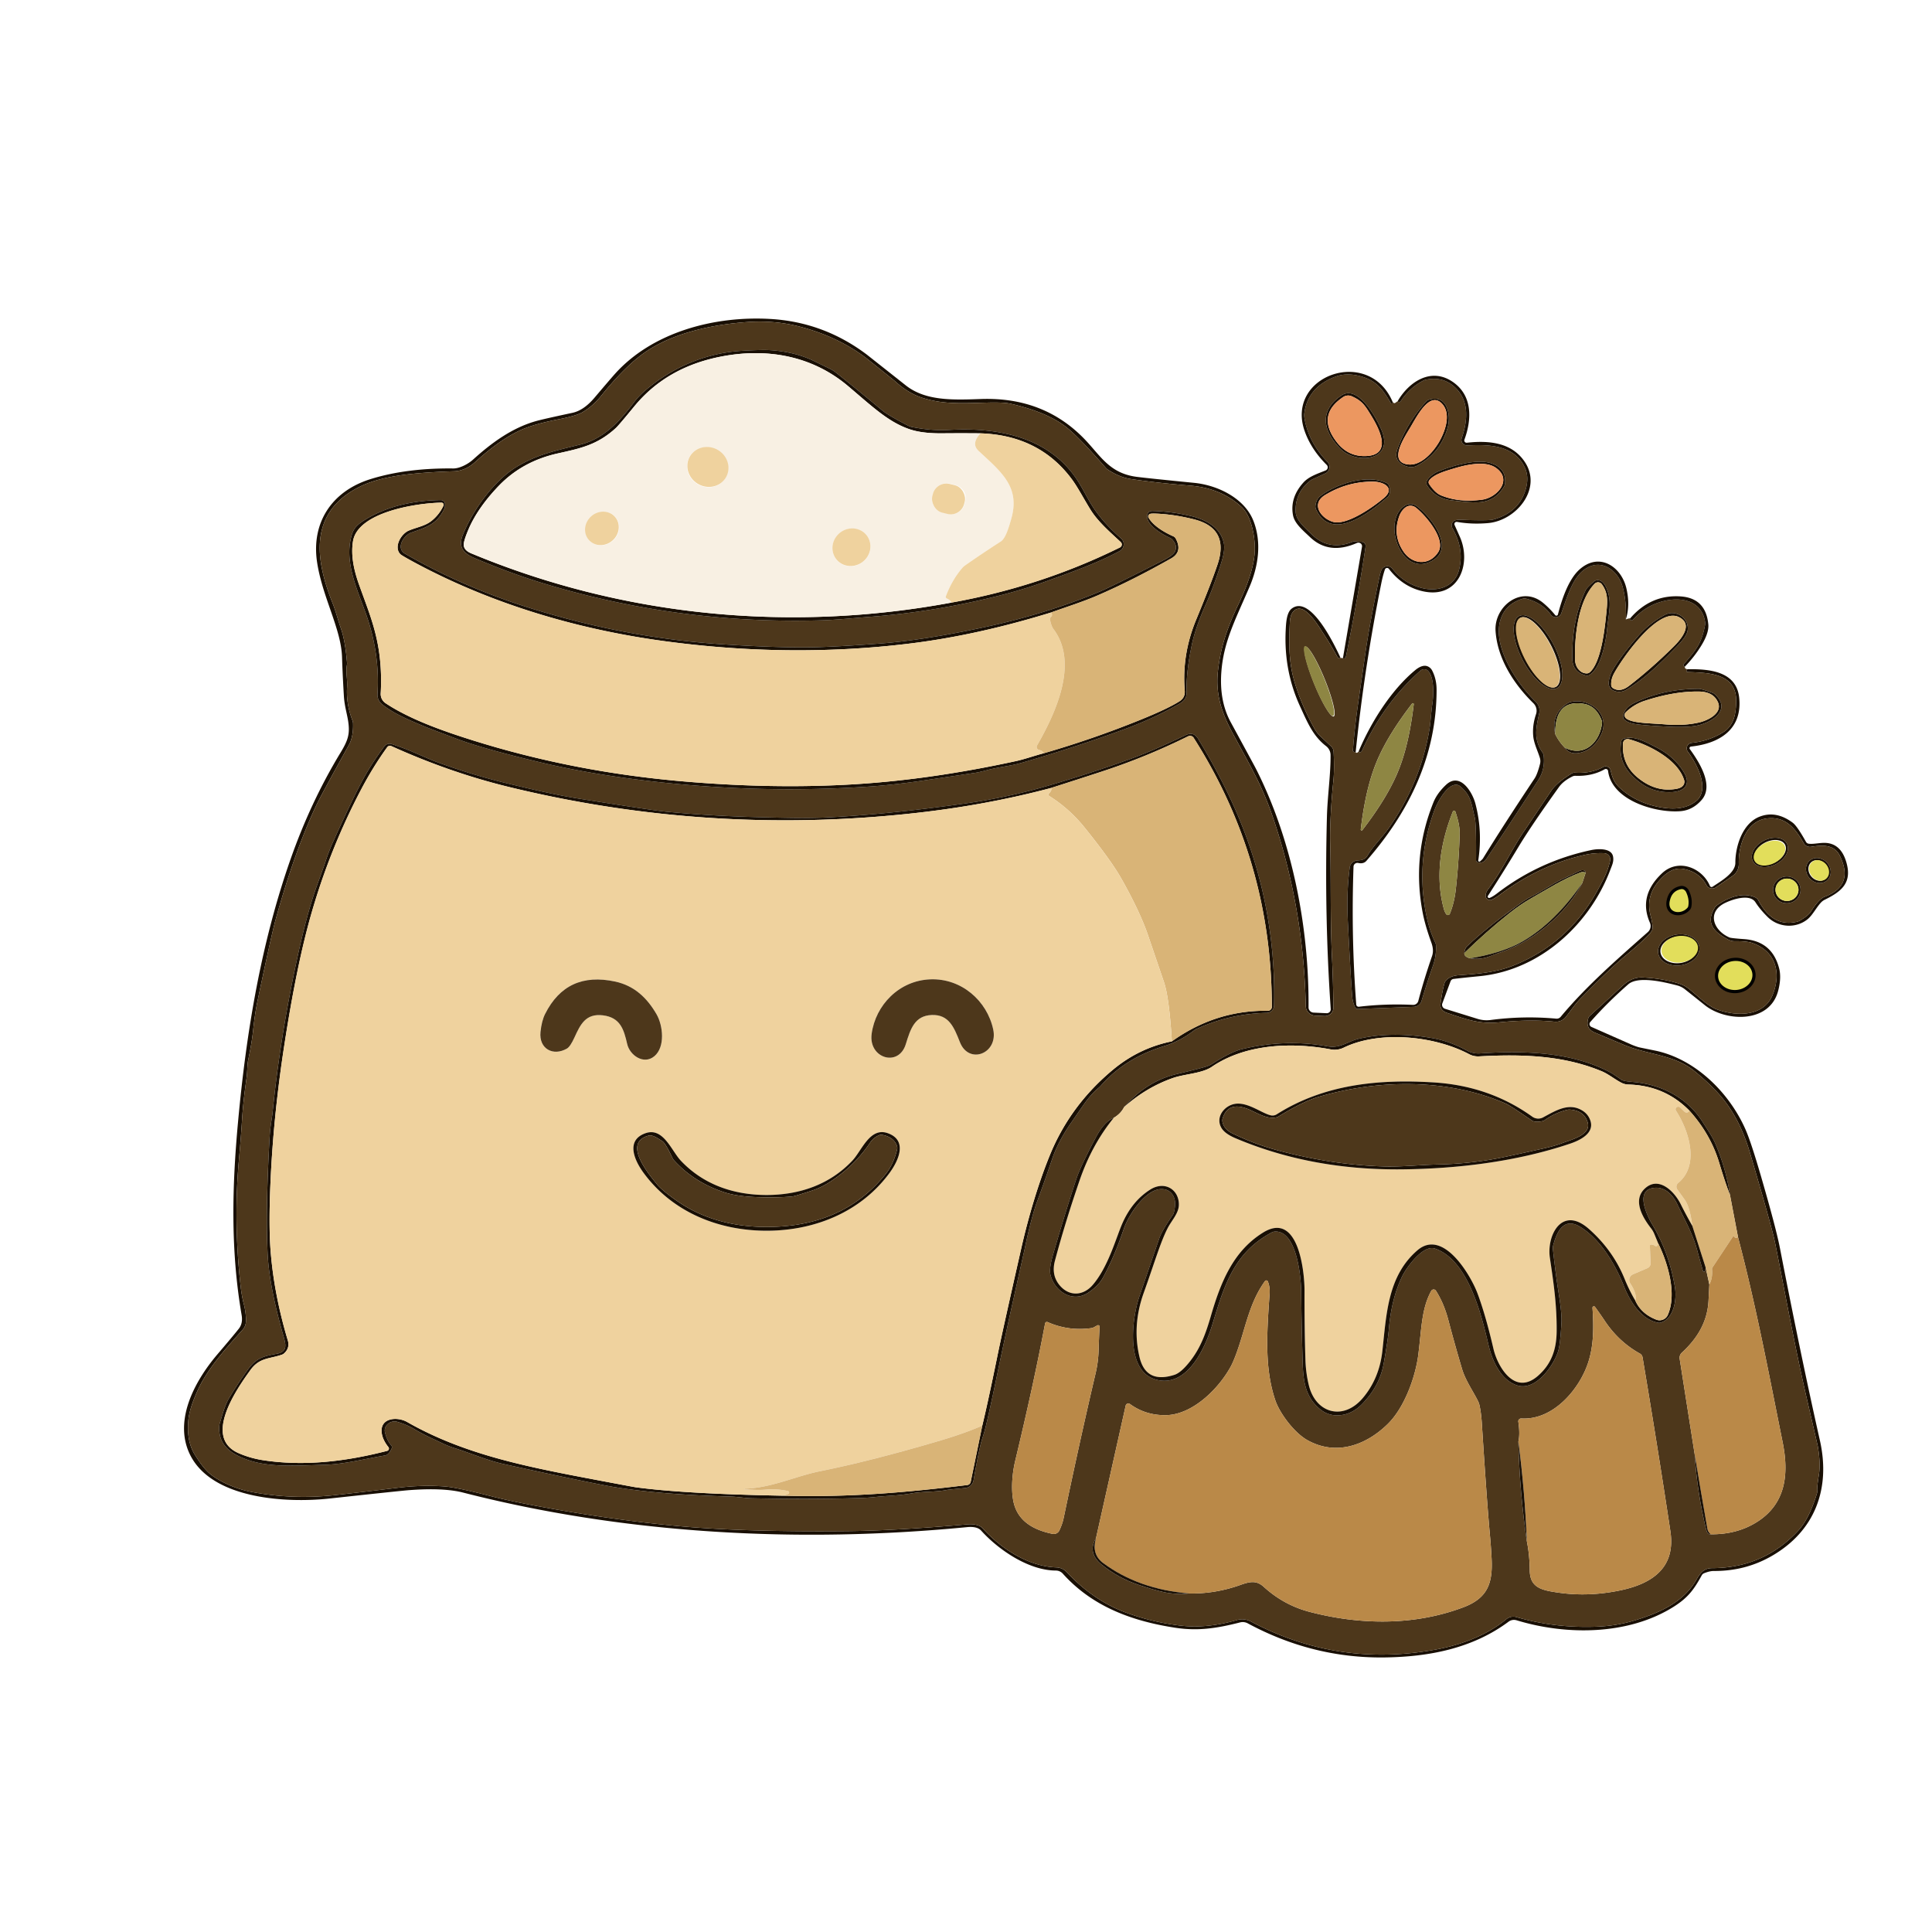 <?xml version="1.0" encoding="UTF-8" standalone="no"?>
<svg
   version="1.1"
   viewBox="0.00 0.00 1024.00 1024.00"
   id="svg308"
   sodipodi:docname="happy-flour-icon.svg"
   inkscape:version="1.3.2 (091e20e, 2023-11-25, custom)"
   inkscape:export-filename="Happy Flour Logo white back.png"
   inkscape:export-xdpi="750"
   inkscape:export-ydpi="750"
   xmlns:inkscape="http://www.inkscape.org/namespaces/inkscape"
   xmlns:sodipodi="http://sodipodi.sourceforge.net/DTD/sodipodi-0.dtd"
   xmlns="http://www.w3.org/2000/svg"
   xmlns:svg="http://www.w3.org/2000/svg">
  <defs
     id="defs308" />
  <sodipodi:namedview
     id="namedview308"
     pagecolor="#ffffff"
     bordercolor="#000000"
     borderopacity="0.25"
     inkscape:showpageshadow="2"
     inkscape:pageopacity="0.0"
     inkscape:pagecheckerboard="0"
     inkscape:deskcolor="#d1d1d1"
     inkscape:zoom="0.17147897"
     inkscape:cx="755.19464"
     inkscape:cy="-446.11884"
     inkscape:window-width="1427"
     inkscape:window-height="925"
     inkscape:window-x="0"
     inkscape:window-y="0"
     inkscape:window-maximized="0"
     inkscape:current-layer="svg308"
     showguides="false" />
  <path
     fill="#190f04"
     d="m 710.513,348.693 q -1.017,0.694 -1.78,-0.71 -3.508,-6.457 -7.474,-12.451 c -2.305,-3.484 -10.254,-17.405 -15.728,-11.477 q -1.678,1.833 -1.881,5.714 c -0.475,9.71 -0.729,20.031 2.085,30.27 q 3.474,12.583 10.898,26.042 a 17.038,17.155 59.225 0 0 3.186,4.128 l 5.728,5.383 a 4.201,4.081 2.611 0 1 1.288,2.741 q 0.508,9.76 -0.153,15.952 c -1.237,11.626 -1.847,24.853 -1.661,32.317 0.542,20.494 -0.085,39.715 1,61.728 q 0.593,12.171 0.712,25.811 a 4.491,4.36 0.14 0 1 -4.695,4.393 l -4.966,-0.215 a 5.103,5.22 89.9 0 1 -4.983,-4.987 q -1.136,-52.035 -17.202,-99.512 c -6.101,-18.033 -11.897,-27.149 -21.897,-45.875 -5.525,-10.354 -8.83,-20.18 -7.457,-32.301 1.474,-12.996 4.898,-22.855 11.118,-35.934 4.118,-8.653 8.508,-19.998 8.44,-29.196 -0.051,-6.655 -1.915,-17.125 -7.05,-21.831 q -10.864,-9.958 -27.117,-11.279 -18.117,-1.486 -31.591,-3.517 -6.135,-0.925 -12.44,-5.169 a 3.457,2.956 1.25 0 1 -0.678,-0.611 q -14.338,-16.415 -21.015,-21.683 -10.135,-7.993 -29.625,-12.451 -3.559,-0.809 -12.372,-0.578 c -13.202,0.363 -23.761,1.057 -35.167,-2.824 q -6.711,-2.279 -13.423,-8.323 -1.017,-0.908 -14.185,-11.411 -15.135,-12.072 -36.286,-17.653 -13.592,-3.6 -28.761,-2.444 c -18.965,1.437 -39.234,6.028 -53.623,16.068 q -10.542,7.349 -23.049,22.888 -4.508,5.598 -9.931,8.769 -3.322,1.949 -12.694,3.765 -13.423,2.576 -20.71,5.994 c -8.779,4.145 -16.711,10.503 -23.761,16.86 -2.932,2.659 -6.847,4.574 -10.864,4.69 q -15.948,0.512 -26.54,1.883 -14.338,1.866 -23.015,6.061 -24.524,11.807 -21.371,38.593 1.186,10.123 6.406,23.251 c 1.864,4.64 2.712,8.538 4.576,13.872 q 2.169,6.209 3.135,17.901 a 4,4.85 46.2 0 1 -0.051,1.007 c -0.712,4.062 0.339,7.431 0.068,11.906 q -0.525,8.901 2.83,17.554 a 5.044,5.244 50.707 0 1 0.339,1.618 q 0.22,7.051 -2.203,11.411 -14.863,26.818 -17.372,32.169 -11.762,25.15 -21.643,61.101 -2.118,7.728 -9.406,42.407 -1.39,6.622 -2.339,15.605 -0.712,6.705 -2.593,15.589 c -0.593,2.84 -0.407,6.391 -0.898,9.743 q -1.763,12.171 -2.373,21.914 -0.542,8.934 -1.712,21.93 -2.898,32.449 1,66.864 0.508,4.591 1.678,9.182 1.271,5.02 1.068,9.314 a 6.707,6.895 88.164 0 1 -1.678,4.062 c -9.304,10.404 -18.711,20.791 -23.897,32.218 q -4.322,9.545 -4.915,15.672 -1.085,11.262 3.508,18.594 4.627,7.365 8.237,10.205 c 5.372,4.244 13.609,7.761 21.287,9.264 q 21.693,4.244 44.217,1.817 11.694,-1.255 33.54,-3.914 13.169,-1.602 25.066,-0.71 6.491,0.495 24.473,5.136 11.66,3.022 32.998,6.787 34.879,6.176 66.538,9.083 34.93,3.204 89.807,2.659 25.015,-0.248 62.741,-3.55 6.288,-0.561 8.728,2.18 c 9.542,10.668 23.998,20.081 38.946,20.609 a 7.517,7.742 87.266 0 1 5.457,2.477 q 13.694,14.697 30.354,21.072 13.863,5.301 29.608,7.25 13.999,1.734 30.066,-2.857 4.051,-1.156 7.627,0.743 46.268,24.572 98.688,14.714 c 12.914,-2.428 26.608,-7.547 36.692,-15.985 a 5.644,5.499 0 0 1 5.288,-1.09 q 20.388,5.928 42.522,5.086 10.491,-0.396 20.185,-3.319 c 13.236,-3.996 25.947,-9.644 32.76,-21.666 2.186,-3.881 4.186,-6.028 8.271,-6.044 q 27.286,-0.083 45.624,-19.833 5.83,-6.259 9.948,-19.767 a 3.375,3.535 66.89 0 0 0.136,-1.239 q -0.186,-1.916 0.915,-8.785 0.932,-5.846 -0.593,-14.895 -0.051,-0.347 -5.847,-25.365 c -6.661,-28.717 -13.135,-64.618 -16.846,-82.717 q -1.695,-8.29 -13.27,-47.543 -5.847,-19.866 -17.389,-32.169 -5.796,-6.176 -12.389,-11.411 c -10.745,-8.521 -24.269,-8.273 -37.082,-13.657 q -11.948,-5.02 -15.457,-6.506 -4.983,-2.097 -3.423,-7.431 a 3.056,3.152 87.677 0 1 0.898,-1.437 q 7.254,-6.589 17.338,-15.919 c 3.186,-2.956 6.474,-4.574 10.643,-4.393 q 10.592,0.495 19.422,3.303 a 15.395,15.054 3.083 0 1 4.932,2.609 c 5.271,4.194 10.016,9.231 15.202,11.097 10.474,3.782 24.642,3.683 29.269,-7.662 4.593,-11.229 2.22,-23.004 -10.626,-27.578 q -2.915,-1.04 -9.355,-0.974 a 7.055,7.25 87.827 0 1 -3.559,-0.875 c -7.186,-3.831 -12.321,-8.521 -7,-17.026 a 4,3.914 0.408 0 1 1.085,-1.139 c 5.898,-4.194 13.508,-7.117 20.134,-4.277 a 3.699,3.864 89.433 0 1 1.813,1.651 c 4.322,8.158 10.542,13.673 20.473,11.345 a 5.603,5.407 6.897 0 0 1.559,-0.628 q 4.491,-2.642 5.847,-4.805 3.254,-5.235 6.101,-7.2 a 5.298,4.943 9.805 0 1 1.254,-0.661 q 15.643,-5.829 7.949,-21.683 c -3.068,-6.308 -9.694,-5.615 -15.304,-4.739 a 3.568,3.676 87.269 0 1 -3.762,-1.783 c -4.339,-7.563 -9.169,-14.317 -19.287,-13.294 -11.474,1.139 -15.473,14.664 -15.202,24.06 a 7.614,7.828 88.652 0 1 -3.305,6.44 l -8.847,6.077 a 3.407,3.319 0 0 1 -4.983,-1.172 q -3.712,-6.936 -12.016,-8.571 c -5.22,-1.04 -9.355,1.998 -12.813,5.862 q -7.508,8.323 -4.83,18.71 1.593,6.226 0.898,7.745 a 5.838,5.771 31.32 0 1 -0.83,1.338 q -2.763,3.484 -13.863,12.732 -8.033,6.705 -23.151,22.112 c -3.22,3.286 -5.05,6.292 -8.05,10.024 a 6.555,6.362 3.429 0 1 -5.83,2.411 q -12.965,-1.321 -29.15,0.314 c -10.626,1.073 -17.304,-1.437 -27.812,-4.971 q -4.017,-1.354 -3.508,-4.987 1.017,-7.216 2.118,-10.816 a 3.616,3.543 53.633 0 1 0.729,-1.321 q 2.186,-2.543 6.898,-2.873 c 10.152,-0.71 19.863,-1.519 28.845,-5.103 q 29.235,-11.692 44.624,-39.881 c 3.44,-6.308 5.389,-9.974 6.661,-15.672 a 3.389,3.286 1.238 0 0 -3.135,-3.996 q -5.22,-0.248 -10.525,0.941 -23.71,5.317 -44.793,21.088 -1.864,1.404 -4.118,2.56 a 2.322,2.262 0 0 1 -3.407,-2.015 q 0.017,-1.717 1.356,-3.501 c 7.728,-10.338 12.219,-20.758 19.236,-31.029 q 0.508,-0.743 14.185,-21.105 2.898,-4.31 10.83,-9.215 a 2.777,2.861 58.013 0 1 1.712,-0.413 q 8.559,0.545 14.999,-2.989 a 2.695,2.626 0 0 1 3.949,1.734 c 0.864,3.914 1.83,6.539 4.915,9.363 q 9.118,8.356 22.727,10.453 11.508,1.767 17.999,-3.765 a 6.374,6.237 87.155 0 0 1.051,-1.123 c 5.169,-6.804 -1.322,-18.859 -5.796,-24.837 a 3.017,2.939 0 0 1 2.118,-4.657 q 9.101,-0.925 16.575,-5.549 c 5.813,-3.583 6.796,-9.809 6.949,-16.365 0.322,-15.06 -14.66,-15.209 -25.744,-15.589 a 0.678,0.661 0 0 1 -0.491,-1.09 l 0.356,-0.413 c 11.965,-0.198 26.083,1.156 27.49,15.193 1.678,16.712 -10.457,24.193 -25.558,25.794 a 0.843,0.88 81.127 0 0 -0.627,1.338 c 4.644,6.391 13.033,19.156 6.305,26.917 q -4.779,5.516 -11.372,6.011 c -12.982,0.991 -36.286,-5.565 -38.268,-21.369 a 1.186,1.156 0 0 0 -1.78,-0.859 q -6.728,3.798 -15.507,3.468 a 3.171,3.254 66.319 0 0 -1.61,0.347 q -4.779,2.378 -7.05,5.516 -14.524,20.213 -21.388,31.574 -8.186,13.607 -16.321,26.174 a 0.763,0.743 0 0 0 0.949,1.09 q 1.729,-0.727 3.745,-2.279 22.371,-17.224 50.081,-23.07 c 3.474,-0.743 10.643,-1.139 11.525,3.385 0.525,2.708 -0.542,4.706 -1.458,7.117 -10.813,28.734 -37.031,53.141 -69.114,56.328 q -9.237,0.908 -13.982,1.486 a 1.926,1.938 48.155 0 0 -1.576,1.255 l -4.356,11.708 a 2.271,2.213 0 0 0 1.458,2.857 l 17.219,5.334 a 15.786,15.384 1.175 0 0 6.915,0.595 q 17.406,-2.295 34.777,-0.71 a 2.712,2.642 0 0 0 2.356,-0.958 c 13.558,-16.283 29.778,-30.385 46.183,-44.901 a 4.497,4.387 3.992 0 0 1.119,-4.987 q -6.271,-14.301 6.44,-26.224 c 8.627,-8.092 21.337,-2.89 25.371,6.738 a 0.949,0.925 0 0 0 1.407,0.413 c 4.051,-2.741 12.084,-7.2 12.067,-12.666 -0.017,-8.934 3.881,-20.89 12.711,-24.407 q 8.762,-3.501 17.66,3.121 2.373,1.75 7.084,10.205 a 1.898,1.85 0 0 0 1.339,0.925 c 2.288,0.38 5.593,-0.462 8.457,-0.429 q 8.355,0.083 11.389,9.661 c 3.559,11.246 -2.102,15.985 -11.169,20.444 a 7.015,6.755 2.7 0 0 -1.949,1.387 c -2.39,2.444 -4.559,6.787 -7.169,8.934 -6.203,5.103 -15.558,4.525 -21.253,-1.156 q -4.034,-4.013 -6.457,-7.794 c -2.898,-4.508 -11.779,-1.684 -15.897,0.281 -10.203,4.872 -6.355,14.763 2.169,18.396 q 0.898,0.38 7.694,0.859 14.846,1.024 18.592,15.473 1.305,4.987 -0.508,11.923 c -4.542,17.438 -27.896,16.481 -38.963,7.547 q -4.949,-3.98 -10.406,-8.306 a 10.987,10.812 19.56 0 0 -4.135,-2.064 c -7.135,-1.866 -20.761,-5.136 -25.947,-0.611 q -11.084,9.71 -20.134,19.982 a 1.708,1.655 8.343 0 0 0.593,2.593 l 20.965,9.264 a 30.96,26.634 13.789 0 0 4.101,1.503 q 0.203,0.066 8.44,1.734 c 21.795,4.393 39.777,22.723 48.183,41.862 q 2.949,6.705 8.237,24.919 7.949,27.347 9.999,37.915 10.982,56.642 21.185,101.956 c 5.762,25.596 -2.559,48.154 -25.71,61.381 q -13.846,7.927 -30.489,7.844 -2.203,-0.017 -5.169,1.189 a 2.427,2.474 88.899 0 0 -1.254,1.106 c -4.101,7.481 -7.169,11.758 -14.779,16.596 -23.863,15.11 -56.64,15.374 -83.367,7.233 a 4.69,4.563 3.555 0 0 -4.22,0.727 c -19.168,14.268 -42.472,18.743 -66.368,18.974 q -37.726,0.347 -71.91,-18.083 a 5.498,5.36 10.353 0 0 -4.017,-0.495 c -11.796,3.005 -21.998,4.739 -34.489,2.824 -23.202,-3.583 -43.98,-11.361 -59.521,-28.684 a 4.744,4.91 84.375 0 0 -3.644,-1.618 c -14.474,-0.033 -30.54,-11.081 -39.59,-21.154 q -2.135,-2.361 -7.406,-1.866 c -89.129,8.62 -181.106,3.765 -267.151,-18.297 q -10.457,-2.675 -28.574,-1.305 -4.118,0.297 -42.387,4.459 c -22.151,2.394 -61.385,0.512 -73.469,-22.574 -9.44,-18.049 1.729,-39.253 14.168,-53.868 q 8.796,-10.321 11.389,-13.64 2.186,-2.824 1.441,-7.183 c -6.017,-35.009 -4.966,-68.978 -1.915,-102.203 4.373,-47.791 12.253,-94.987 27.829,-139.343 q 10.694,-30.451 26.473,-56.477 c 3.932,-6.473 5.118,-9.842 4.084,-16.679 -0.61,-4.029 -1.966,-8.191 -2.271,-13.376 q -0.712,-11.923 -0.983,-20.692 c -0.491,-15.011 -10.474,-31.871 -13.236,-50.317 -3.118,-20.807 7.745,-37.569 28.32,-43.976 q 19.016,-5.928 43.878,-5.648 c 3.203,0.033 7.66,-2.147 10.542,-4.756 9.931,-8.983 20.812,-16.91 33.709,-20.46 q 3.661,-1.007 18.931,-4.277 5.983,-1.288 11.677,-8.009 8.372,-9.875 10.813,-12.6 c 19.761,-22.029 52.318,-30.831 82.198,-29.147 q 28.252,1.585 51.149,18.776 0.356,0.264 20.778,16.415 c 10.508,8.306 24.829,7.778 39.794,7.25 q 33.879,-1.206 55.674,21.98 c 8.118,8.637 12.88,17.488 27.1,19.288 q 5.949,0.76 30.337,3.171 c 12.508,1.239 26.507,8.108 31.286,19.883 4.627,11.477 2.746,24.341 -2.034,35.389 -7.711,17.884 -13.677,29.097 -14.863,45.016 q -1.136,15.341 4.983,26.587 12.508,22.987 13.304,24.556 c 19.405,38.18 28.235,84.451 27.93,126.578 a 2.758,2.813 89.579 0 0 2.695,2.774 l 6.864,0.314 a 2.118,2.064 0 0 0 2.203,-2.213 q -3.407,-48.98 -2.017,-101.906 c 0.271,-10.717 2.017,-22.492 1.932,-32.697 a 6.254,6.094 0 0 0 -2.39,-4.756 c -6.881,-5.317 -9.779,-12.303 -13.83,-21.171 q -8.559,-18.694 -7.576,-39.947 c 0.186,-3.848 0.373,-9.611 3.22,-11.774 10.067,-7.629 23.049,20.015 25.863,26.141 z"
     id="path204"
     style="stroke-width:1.673" />
  <path
     fill="#4d371b"
     d="m 710.513,348.693 1.271,0.132 q 1.288,0.71 1.746,-1.519 6.355,-31.525 10.27,-57.616 a 2.271,2.213 0 0 0 -2.152,-2.527 l -4.051,-0.182 a 0.915,0.892 0 0 0 -0.424,0.066 c -8.576,3.534 -15.999,2.13 -22.236,-4.079 -3.864,-3.848 -8.033,-7.283 -8.203,-11.758 q -0.424,-10.156 7.932,-16.629 a 3.828,3.602 7.163 0 1 0.576,-0.347 l 7.203,-3.319 a 3.803,3.91 85.821 0 0 1.169,-6.061 q -10.169,-10.453 -12.27,-23.565 a 8.549,8.299 13.996 0 1 -0.034,-2.213 q 1.864,-13.987 16.44,-19.42 5.508,-2.048 12.101,-0.545 c 9.593,2.163 12.847,7.018 17.27,14.45 a 0.576,0.561 0 0 0 0.847,0.165 q 0.407,-0.297 0.136,-0.743 0.356,0.479 0.729,0.644 0.373,0.149 0.864,-0.215 0.576,-0.413 1.102,-0.809 0.034,0.347 0.644,0.446 a 0.932,0.908 0 0 0 0.966,-0.413 q 4.661,-7.068 11.762,-10.8 a 6.023,6.355 38.258 0 1 1.813,-0.644 q 9.779,-1.883 16.287,5.202 c 6.525,7.117 5.474,17.125 2.457,25.844 a 3.017,2.939 0 0 0 3.034,3.864 c 11.491,-0.628 25.049,-0.215 30.489,11.857 q 2.356,5.202 0.237,11.923 -3.729,11.89 -17.033,15.473 -2.593,0.694 -16.965,0.149 -3.186,-0.116 -4.084,0.76 -1.729,1.701 -0.508,3.831 6.237,10.816 3.423,21.914 c -2.356,9.215 -11.474,11.824 -20.016,9.578 q -9.338,-2.461 -15.304,-10.156 a 3.356,3.27 0 0 0 -5.695,0.512 q -0.627,1.222 -1.186,3.864 -5.305,25.233 -7.593,41.416 c -3.254,23.103 -5.152,33.44 -6.457,50.433 a 0.898,0.875 0 0 0 0.814,0.941 l 0.644,0.05 q 0.186,0.297 0.475,0.347 c 0.424,0.083 0.847,-0.429 1.102,-0.727 q 0.356,0.462 0.576,0.462 0.847,0 1.22,-0.842 11.44,-25.233 30.964,-42.44 a 2.847,2.925 83.878 0 1 4.118,0.198 c 3.423,3.699 2.779,13.525 2.186,17.455 -0.627,4.161 -0.898,9.561 -1.508,13.261 q -4.593,28.024 -21.287,52.117 c -3.712,5.383 -8.321,9.561 -11.525,14.978 -1.322,2.246 -3.22,2.461 -5.389,2.593 a 4.39,4.277 0 0 0 -4.067,3.699 q -1.796,13.128 -0.983,29.097 1.593,31.178 2.305,39.501 0.237,2.741 1.424,5.45 a 1.662,1.634 7.361 0 0 1.61,0.991 l 29.642,-1.139 a 4.277,4.373 88.76 0 0 4.034,-3.055 q 3.203,-10.585 6.101,-18.826 1.796,-5.119 1.593,-10.585 a 4.09,4.224 52.028 0 0 -0.424,-1.651 q -3.576,-7.316 -5.372,-17.983 -4.508,-26.538 4.983,-52.216 c 1.424,-3.831 6.728,-14.103 11.948,-13.36 a 2.828,2.978 79.458 0 1 1.542,0.677 c 5.949,4.938 5.915,8.818 7.864,16.728 q 0.814,3.237 0.678,22.574 a 1.152,1.123 0 0 0 0.797,1.073 q 2.864,0.892 4.762,-1.916 10.711,-15.886 27.439,-41.697 3.712,-5.714 2.83,-13.046 a 3.552,3.409 10.636 0 0 -0.542,-1.437 c -4.864,-6.985 -3.542,-13.046 -1.796,-20.857 a 6.796,6.622 0 0 0 -1.847,-6.11 c -9.999,-9.661 -23.015,-29.163 -18.727,-43.349 q 2.542,-8.422 11.694,-11.246 a 3.441,3.553 71.625 0 1 2.034,-0.033 q 8.542,2.229 13.033,8.521 a 3.101,3.022 0 0 0 5.474,-0.727 c 3.491,-9.743 6.322,-19.949 13.575,-24.11 8.491,-4.872 16.711,1.783 18.982,10.106 q 2.085,7.613 1.661,17.207 1.966,-0.76 2.254,-0.512 -0.254,0.314 0.034,0.595 0.83,0.826 1.695,-0.132 6.661,-7.398 16.084,-9.694 c 9.915,-2.444 20.253,0.083 21.948,10.982 a 5.519,5.674 80.503 0 1 -0.017,1.75 c -1.847,9.859 -4.813,13.227 -11.186,20.642 a 0.881,0.859 0 0 0 0.119,1.222 q 0.356,0.297 0.475,0.05 -0.458,1.189 1.22,1.47 l -0.356,0.413 a 0.678,0.661 0 0 0 0.491,1.09 c 11.084,0.38 26.066,0.528 25.744,15.589 -0.153,6.556 -1.136,12.782 -6.949,16.365 q -7.474,4.624 -16.575,5.549 a 3.017,2.939 0 0 0 -2.118,4.657 c 4.474,5.978 10.965,18.033 5.796,24.837 a 6.374,6.237 87.155 0 1 -1.051,1.123 q -6.491,5.532 -17.999,3.765 -13.609,-2.097 -22.727,-10.453 c -3.085,-2.824 -4.051,-5.45 -4.915,-9.363 a 2.695,2.626 0 0 0 -3.949,-1.734 q -6.44,3.534 -14.999,2.989 a 2.777,2.861 58.013 0 0 -1.712,0.413 q -7.932,4.905 -10.83,9.215 -13.677,20.361 -14.185,21.105 c -7.016,10.272 -11.508,20.692 -19.236,31.029 q -1.339,1.783 -1.356,3.501 a 2.322,2.262 0 0 0 3.407,2.015 q 2.254,-1.156 4.118,-2.56 21.083,-15.771 44.793,-21.088 5.305,-1.189 10.525,-0.941 a 3.389,3.286 1.238 0 1 3.135,3.996 c -1.271,5.697 -3.22,9.363 -6.661,15.672 q -15.389,28.189 -44.624,39.881 c -8.982,3.583 -18.694,4.393 -28.845,5.103 q -4.712,0.33 -6.898,2.873 a 3.616,3.543 53.633 0 0 -0.729,1.321 q -1.102,3.6 -2.118,10.816 -0.508,3.633 3.508,4.987 c 10.508,3.534 17.185,6.044 27.812,4.971 q 16.185,-1.635 29.15,-0.314 a 6.555,6.362 3.429 0 0 5.83,-2.411 c 3,-3.732 4.83,-6.738 8.05,-10.024 q 15.118,-15.407 23.151,-22.112 11.101,-9.248 13.863,-12.732 a 5.838,5.771 31.32 0 0 0.83,-1.338 q 0.695,-1.519 -0.898,-7.745 -2.678,-10.387 4.83,-18.71 c 3.457,-3.864 7.593,-6.903 12.813,-5.862 q 8.305,1.635 12.016,8.571 a 3.407,3.319 0 0 0 4.983,1.172 l 8.847,-6.077 a 7.614,7.828 88.652 0 0 3.305,-6.44 c -0.271,-9.396 3.729,-22.921 15.202,-24.06 10.118,-1.024 14.948,5.73 19.287,13.294 a 3.568,3.676 87.269 0 0 3.762,1.783 c 5.61,-0.875 12.236,-1.569 15.304,4.739 q 7.694,15.853 -7.949,21.683 a 5.298,4.943 9.805 0 0 -1.254,0.661 q -2.847,1.965 -6.101,7.2 -1.356,2.163 -5.847,4.805 a 5.603,5.407 6.897 0 1 -1.559,0.628 c -9.931,2.328 -16.151,-3.187 -20.473,-11.345 a 3.699,3.864 89.433 0 0 -1.813,-1.651 c -6.627,-2.84 -14.236,0.083 -20.134,4.277 a 4,3.914 0.408 0 0 -1.085,1.139 c -5.322,8.505 -0.186,13.194 7,17.026 a 7.055,7.25 87.827 0 0 3.559,0.875 q 6.44,-0.066 9.355,0.974 c 12.847,4.574 15.219,16.349 10.626,27.578 -4.627,11.345 -18.795,11.444 -29.269,7.662 -5.186,-1.866 -9.931,-6.903 -15.202,-11.097 a 15.395,15.054 3.083 0 0 -4.932,-2.609 q -8.83,-2.807 -19.422,-3.303 c -4.169,-0.182 -7.457,1.437 -10.643,4.393 q -10.084,9.33 -17.338,15.919 a 3.056,3.152 87.677 0 0 -0.898,1.437 q -1.559,5.334 3.423,7.431 3.508,1.486 15.457,6.506 c 12.813,5.383 26.337,5.136 37.082,13.657 q 6.593,5.235 12.389,11.411 11.542,12.303 17.389,32.169 11.575,39.253 13.27,47.543 c 3.712,18.099 10.186,54 16.846,82.717 q 5.796,25.018 5.847,25.365 1.525,9.05 0.593,14.895 -1.102,6.87 -0.915,8.785 a 3.375,3.535 66.89 0 1 -0.136,1.239 q -4.118,13.508 -9.948,19.767 -18.338,19.75 -45.624,19.833 c -4.084,0.017 -6.084,2.163 -8.271,6.044 -6.813,12.022 -19.524,17.67 -32.76,21.666 q -9.694,2.923 -20.185,3.319 -22.134,0.842 -42.522,-5.086 a 5.644,5.499 0 0 0 -5.288,1.09 c -10.084,8.438 -23.778,13.558 -36.692,15.985 q -52.42,9.859 -98.688,-14.714 -3.576,-1.899 -7.627,-0.743 -16.067,4.591 -30.066,2.857 -15.745,-1.949 -29.608,-7.25 -16.66,-6.374 -30.354,-21.072 a 7.517,7.742 87.266 0 0 -5.457,-2.477 c -14.948,-0.528 -29.405,-9.941 -38.946,-20.609 q -2.441,-2.741 -8.728,-2.18 -37.726,3.303 -62.741,3.55 -54.877,0.545 -89.807,-2.659 -31.659,-2.906 -66.538,-9.083 -21.337,-3.765 -32.998,-6.787 -17.982,-4.64 -24.473,-5.136 -11.897,-0.892 -25.066,0.71 -21.846,2.659 -33.54,3.914 -22.524,2.428 -44.217,-1.817 c -7.677,-1.503 -15.914,-5.02 -21.287,-9.264 q -3.61,-2.84 -8.237,-10.205 -4.593,-7.332 -3.508,-18.594 0.593,-6.127 4.915,-15.672 c 5.186,-11.427 14.592,-21.815 23.897,-32.218 a 6.707,6.895 88.164 0 0 1.678,-4.062 q 0.203,-4.294 -1.068,-9.314 -1.169,-4.591 -1.678,-9.182 -3.898,-34.415 -1,-66.864 1.169,-12.996 1.712,-21.93 0.61,-9.743 2.373,-21.914 c 0.491,-3.352 0.305,-6.903 0.898,-9.743 q 1.881,-8.884 2.593,-15.589 0.949,-8.983 2.339,-15.605 7.288,-34.679 9.406,-42.407 9.881,-35.95 21.643,-61.101 2.508,-5.35 17.372,-32.169 2.424,-4.36 2.203,-11.411 a 5.044,5.244 50.707 0 0 -0.339,-1.618 q -3.356,-8.653 -2.83,-17.554 c 0.271,-4.475 -0.78,-7.844 -0.068,-11.906 a 4,4.85 46.2 0 0 0.051,-1.007 q -0.966,-11.692 -3.135,-17.901 c -1.864,-5.334 -2.712,-9.231 -4.576,-13.872 q -5.22,-13.128 -6.406,-23.251 -3.152,-26.785 21.371,-38.593 8.677,-4.194 23.015,-6.061 10.592,-1.371 26.54,-1.883 c 4.017,-0.116 7.932,-2.031 10.864,-4.69 7.05,-6.358 14.982,-12.716 23.761,-16.86 q 7.288,-3.418 20.71,-5.994 9.372,-1.817 12.694,-3.765 5.423,-3.171 9.931,-8.769 12.508,-15.539 23.049,-22.888 c 14.389,-10.04 34.659,-14.631 53.623,-16.068 q 15.168,-1.156 28.761,2.444 21.151,5.582 36.286,17.653 13.169,10.503 14.185,11.411 6.711,6.044 13.423,8.323 c 11.406,3.881 21.965,3.187 35.167,2.824 q 8.813,-0.231 12.372,0.578 19.49,4.459 29.625,12.451 6.677,5.268 21.015,21.683 a 3.457,2.956 1.25 0 0 0.678,0.611 q 6.305,4.244 12.44,5.169 13.474,2.031 31.591,3.517 16.253,1.321 27.117,11.279 c 5.135,4.706 7,15.176 7.05,21.831 0.068,9.198 -4.322,20.543 -8.44,29.196 -6.22,13.079 -9.643,22.938 -11.118,35.934 -1.373,12.121 1.932,21.947 7.457,32.301 9.999,18.727 15.795,27.842 21.897,45.875 q 16.067,47.477 17.202,99.512 a 5.103,5.22 89.9 0 0 4.983,4.987 l 4.966,0.215 a 4.491,4.36 0.14 0 0 4.695,-4.393 q -0.119,-13.64 -0.712,-25.811 c -1.085,-22.013 -0.458,-41.235 -1,-61.728 -0.186,-7.464 0.424,-20.692 1.661,-32.317 q 0.661,-6.193 0.153,-15.952 a 4.201,4.081 2.611 0 0 -1.288,-2.741 l -5.728,-5.383 a 17.038,17.155 59.225 0 1 -3.186,-4.128 q -7.423,-13.459 -10.898,-26.042 c -2.813,-10.239 -2.559,-20.56 -2.085,-30.27 q 0.203,-3.881 1.881,-5.714 c 5.474,-5.928 13.423,7.993 15.728,11.477 q 3.966,5.994 7.474,12.451 0.763,1.404 1.78,0.71 z M 593.402,292.084 a 4.244,4.138 4.411 0 0 0.78,-6.721 q -8.83,-7.712 -14.219,-15.605 c -3.457,-5.103 -6.152,-11.081 -9.423,-15.936 -14.88,-22.112 -41.455,-27.479 -67.639,-25.943 q -9.135,0.528 -19.71,-1.602 a 6.829,6.587 45.738 0 1 -1.661,-0.578 q -10.694,-5.499 -13.745,-8.042 -15.185,-12.616 -24.812,-20.246 a 15.995,15.737 54.454 0 0 -2.983,-1.883 q -7.796,-3.815 -9.372,-4.558 -9.711,-4.508 -22.151,-5.367 -4.44,-0.314 -15.473,0.347 c -18.49,1.106 -35.98,8.439 -50.013,20.18 q -4.271,3.567 -6.678,6.754 c -7.644,10.172 -16.134,19.668 -28.828,22.772 -13.796,3.369 -22.1,5.169 -32.404,11.048 -13.033,7.448 -24.49,23.697 -29.761,36.793 -3.61,8.983 3.712,11.279 9.999,13.888 q 17.236,7.134 33.015,11.906 71.792,21.732 147.295,19.486 c 7.322,-0.215 16.321,-1.139 25.219,-1.817 q 34.828,-2.659 69.148,-11.361 12.592,-3.187 24.439,-7.464 c 14.694,-5.317 26.981,-9.627 38.98,-16.051 z m 139.329,-62.868 c -1.78,-5.053 -12.321,-25.993 -21.744,-19.635 -12.287,8.29 -9.593,19.338 -0.356,28.47 7.966,7.861 27.507,6.556 22.1,-8.835 z m 18.355,17.604 q 12.525,-6.672 16.287,-20.543 c 1.712,-6.292 -0.305,-17.405 -9.931,-14.45 a 3.354,3.205 5.226 0 0 -1.491,0.925 q -9.965,10.949 -15.202,24.969 -2.525,6.754 4.237,9.281 3.373,1.272 6.101,-0.182 z m 31.947,19.437 q 9.287,-0.231 14.118,-8.339 a 4.132,4.251 86.661 0 0 0.576,-1.817 q 0.644,-8.224 -7.864,-10.717 c -7.762,-2.246 -20.49,1.651 -27.201,4.327 q -3.779,1.519 -6.05,4.508 a 3.002,2.92 12.019 0 0 -0.085,3.319 q 4.423,6.523 12.152,7.563 9.525,1.272 14.355,1.156 z m -48.149,-10.272 c -10.576,-4.905 -27.032,0.644 -35.235,7.051 q -1.949,1.519 -2.424,4.905 a 3.876,3.77 4.395 0 0 0.305,2.064 c 8.118,17.488 28.201,1.965 37.98,-6.589 a 3.031,2.974 60 0 0 0.932,-1.486 q 0.61,-2.295 -0.288,-4.607 a 2.543,2.593 89.298 0 0 -1.271,-1.338 z m -499.032,11.312 a 2.203,2.147 0 0 0 -2.237,-2.246 q -23.812,0.314 -40.353,10.569 c -3.22,2.015 -5.525,3.897 -6.627,7.299 -4.983,15.407 3.712,31.145 8.389,45.561 q 6.305,19.503 5.05,39.435 a 6.573,6.393 1.886 0 0 2.186,5.152 q 2.085,1.817 6.067,4.194 5.237,3.121 17.49,8.125 1.22,0.512 15.846,6.044 6.491,2.477 16.168,5.251 12.643,3.633 30.523,7.827 19.626,4.591 42.522,7.761 63.521,8.802 127.601,4.772 13.931,-0.875 29.354,-3.121 21.083,-3.105 29.218,-4.343 1.83,-0.264 6.983,-1.602 c 5.813,-1.503 11.525,-1.949 17.524,-3.683 q 28.71,-8.323 54.657,-17.884 15.745,-5.813 29.015,-13.459 3.729,-2.147 3.661,-5.433 -0.254,-11.626 2.898,-26.207 1.966,-9.083 7.508,-21.435 3.796,-8.472 7.915,-21.336 2.254,-7.002 1.424,-10.767 c -1.813,-8.191 -9.203,-12.303 -17.609,-14.317 q -9.881,-2.345 -20.066,-2.626 -2.305,-0.066 -2.796,1.817 c -1.356,5.334 7.66,10.47 11.965,12.468 a 3.75,4.1 85.374 0 1 1.203,0.875 q 2.932,3.105 1.458,6.275 -0.949,2.031 -5.983,4.591 -27.93,14.202 -33.879,16.695 -28.388,11.873 -61.826,19.007 -31.964,6.82 -54.776,8.538 -20.338,1.519 -32.523,1.899 -18.727,0.578 -50.776,-1.503 -51.522,-3.336 -102.823,-19.437 -35.099,-11.015 -65.487,-28.552 c -5.084,-2.923 -0.729,-9.76 3.085,-11.13 8.169,-2.939 13.677,-4.277 17.829,-12.947 a 1.314,1.515 61.534 0 0 0.153,-0.545 z m 508.727,0.743 c -12.948,8.323 -1.22,40.029 15.66,28.437 10.677,-7.332 -2.881,-23.631 -9.457,-28.305 a 5.44,5.301 0 0 0 -6.203,-0.132 z m 100.434,40.062 q -3.915,3.27 -4.644,4.822 -7.423,16.002 -6.983,36.33 0.153,6.969 7.186,8.785 a 2.322,2.262 0 0 0 1.813,-0.264 c 6.389,-3.831 8.847,-18.149 9.474,-24.903 0.678,-7.365 3.034,-14.945 -0.966,-22.343 q -1.559,-2.89 -3.949,-3.055 a 2.724,2.63 8.214 0 0 -1.932,0.628 z m -39.797,18.391 a 21.586,9.153 62.232 0 0 1.761,23.202 21.586,9.153 62.232 0 0 18.175,15.088 21.586,9.153 62.232 0 0 -1.761,-23.202 21.586,9.153 62.232 0 0 -18.175,-15.088 z m 57.084,38.928 c 9.948,-6.077 18.812,-14.879 27.134,-23.516 q 4.61,-4.789 5.067,-7.761 c 0.949,-6.424 -6.237,-11.361 -12.084,-8.257 q -8.118,4.327 -14.05,11.13 -9.237,10.618 -13.575,18.099 -1.712,2.939 -2.135,6.292 a 3.974,4.585 18.667 0 0 2.034,4.376 q 3.762,1.998 7.61,-0.363 z M 691.843,342.726 a 19.971,3.04 67.862 0 0 4.682,19.596 19.971,3.04 67.862 0 0 10.354,17.407 19.971,3.04 67.862 0 0 -4.682,-19.596 19.971,3.04 67.862 0 0 -10.354,-17.407 z m 169.049,38.681 q 1.983,1.767 5.593,2.328 5.695,0.875 18.592,1.453 10.83,0.495 16.117,-1.04 c 7.932,-2.295 16.134,-8.769 7.508,-16.349 a 3.594,3.413 65.707 0 0 -1.085,-0.628 q -5.932,-2.081 -7.152,-2.081 -19.27,0.017 -34.625,7.695 -5.034,2.527 -5.559,7.018 a 1.922,1.959 69.189 0 0 0.61,1.602 z m -36.574,7.679 q 1.949,4.029 5.05,7.183 2.915,4.31 9.118,2.428 6.44,-1.932 9.999,-9.05 c 5.389,-10.783 -5.508,-19.998 -16.05,-17.554 a 5.159,4.881 11.806 0 0 -1.542,0.644 q -8.949,5.499 -6.576,16.349 z m -94.858,15.094 c -4.491,11.031 -6.83,23.697 -8.237,35.455 q -0.034,0.33 0.322,0.462 0.356,0.149 0.559,-0.132 c 7.254,-9.479 14.491,-20.262 18.982,-31.293 4.508,-11.031 6.83,-23.697 8.237,-35.455 q 0.034,-0.33 -0.322,-0.462 -0.356,-0.132 -0.559,0.132 c -7.254,9.479 -14.49,20.262 -18.982,31.293 z M 203.752,395.543 q -5.627,7.514 -10.016,15.176 -5.762,10.057 -17.05,35.158 -2.678,5.961 -4.423,11.56 -0.288,0.908 -4.169,11.626 -5.356,14.747 -10.525,38.609 -9.169,42.193 -13.169,82.701 0,0.066 -0.729,4.855 -0.542,3.633 -0.814,8.257 -2.068,36.693 -1.051,60.242 0.729,17.405 8.355,44.158 c 1.339,4.69 2.491,8.571 -3.559,9.661 -6.83,1.222 -10.796,2.163 -15.355,8.538 q -5.559,7.778 -9.813,14.928 c -2.339,3.914 -3.627,9.116 -4.966,13.426 a 5.532,5.376 26.625 0 0 -0.237,1.321 c -0.559,8.653 4.135,13.492 12.152,16.894 12.626,5.383 26.507,4.228 43.624,3.732 10.338,-0.297 20.982,-3.088 32.066,-4.954 q 2.102,-0.363 3.593,-3.881 a 1.347,1.38 76.049 0 0 -0.237,-1.371 q -2.339,-2.609 -3.39,-7.018 c -0.864,-3.65 3.101,-6.605 6.559,-5.549 q 4.966,1.503 8.406,3.517 c 6.508,3.831 8.66,4.574 14.779,7.53 q 3.83,1.85 6.932,2.807 c 8.932,2.807 17.524,6.605 26.727,8.62 q 47.217,10.321 58.826,12.204 23.93,3.897 60.691,4.921 c 4.068,0.116 8.152,0.842 11.287,0.908 q 30.845,0.677 57.47,-0.132 4.44,-0.132 7.881,-0.512 c 7.406,-0.793 12.186,-0.661 19.694,-1.965 6.084,-1.057 12.999,-0.661 18.778,-1.833 q 0.542,-0.116 9.474,-0.991 a 5.017,4.888 0 0 0 4.457,-4.046 q 2.746,-15.44 4.034,-20.163 0.339,-1.239 1.458,-4.772 1.644,-5.284 7.457,-33.193 4.135,-19.849 8.576,-39.633 5.339,-23.862 5.593,-25.035 3.593,-16.927 6.508,-24.804 3.983,-10.8 8.016,-22.69 3.135,-9.281 10.186,-19.453 6.796,-9.809 7.542,-10.816 3.593,-4.805 6.864,-7.464 a 9.727,11.016 88.102 0 0 1.186,-1.139 c 9.338,-10.503 20.185,-16.894 33.811,-21.088 q 8.254,-2.543 15.575,-8.191 a 7.469,7.056 6.768 0 1 1.39,-0.842 q 17.66,-8.059 37.133,-8.488 a 4.034,3.914 0 0 0 3.949,-3.831 q 1.373,-58.673 -24.32,-112.194 -6.949,-14.466 -15.812,-29.064 c -1.78,-2.906 -3.796,-3.583 -7.05,-2.015 q -17.033,8.158 -28.828,12.435 -20.321,7.365 -42.76,13.954 -21.778,6.374 -44.014,9.561 -40.268,5.763 -73.571,7.514 -9.203,0.479 -22.846,0.215 c -22.303,-0.429 -39.506,-1.04 -62.843,-3.22 q -7.288,-0.677 -46.336,-6.919 c -12.152,-1.932 -26.151,-5.202 -38.506,-8.207 q -19.049,-4.624 -37.675,-11.51 -1.983,-0.743 -11.457,-4.855 -5.186,-2.246 -11.694,-4.376 a 3.403,3.306 3.999 0 0 -3.813,1.189 z m 655.564,-2.626 c -1.525,9 1.627,15.226 9.067,21.22 q 7.576,6.11 17.372,5.73 c 6.576,-0.248 10.694,-3.683 6.949,-10.156 q -5.067,-8.769 -15.236,-13.805 c -4.712,-2.328 -11.372,-6.407 -17.033,-4.31 a 1.763,1.717 0 0 0 -1.119,1.321 z m -89.282,37.222 c -6.491,16.316 -9.474,34.415 -4.779,51.556 q 0.441,1.635 1.254,2.824 a 1.102,1.073 0 0 0 1.932,-0.198 q 2.39,-5.846 3.186,-13.161 1.593,-14.598 2.017,-28.833 c 0.119,-4.36 -0.983,-8.29 -2.271,-12.154 a 0.712,0.694 0 0 0 -1.339,-0.033 z m 176.945,16.846 a 7.009,10.144 62.779 0 0 -12.391,-1.275 7.009,10.144 62.779 0 0 -5.456,10.915 7.009,10.144 62.779 0 0 12.391,1.275 7.009,10.144 62.779 0 0 5.456,-10.915 z m 12.516,8.874 a 6.993,6.188 47.296 0 0 -0.754,9.191 6.993,6.188 47.296 0 0 9.261,1.89 6.993,6.188 47.296 0 0 0.754,-9.191 6.993,6.188 47.296 0 0 -9.261,-1.89 z m -183.36,49.285 q -0.119,1.965 3.101,2.774 5.271,0.842 9.813,-0.859 4.152,-1.585 4.39,-1.651 16.304,-5.152 29.489,-17.405 10.372,-9.644 15.694,-19.949 l 1.83,-5.598 q -0.729,-2.031 -3.288,-0.826 -7.627,3.616 -9.389,4.459 c -6.135,2.972 -10.338,6.259 -16.575,9.314 q -2.305,1.123 -7.169,4.673 -17.084,12.418 -26.49,21.517 -1.203,1.172 -1.407,3.55 z m 178.191,-33.506 a 7.288,7.101 0 0 0 -7.288,-7.101 7.288,7.101 0 0 0 -7.288,7.101 7.288,7.101 0 0 0 7.288,7.101 7.288,7.101 0 0 0 7.288,-7.101 z m -58.708,8.884 q 0.763,-3.914 -1.186,-8.042 a 3.496,3.091 67.243 0 0 -3.61,-2.031 q -5.372,1.057 -6.61,6.87 c -1.576,7.415 6.847,8.95 10.864,4.31 a 2.651,2.516 64.062 0 0 0.542,-1.106 z m 5.022,21.106 a 8.23,11.025 80.983 0 0 -12.32,-6.253 8.23,11.025 80.983 0 0 -9.418,9.95 8.23,11.025 80.983 0 0 12.32,6.253 8.23,11.025 80.983 0 0 9.418,-9.95 z m 28.542,14.923 a 8.539,9.947 85.519 0 0 -10.729,-7.588 8.539,9.947 85.519 0 0 -9.08,9.412 8.539,9.947 85.519 0 0 10.729,7.588 8.539,9.947 85.519 0 0 9.08,-9.412 z m -333.373,70.22 q -1.78,3.517 -5.491,5.697 -5.101,2.081 -9.559,10.519 -8.135,15.457 -10.152,21.517 -5.542,16.679 -12.406,40.211 -2.22,7.646 -1.474,10.8 c 2.085,8.719 11.677,15.523 20.422,9.396 q 5.152,-3.6 7.406,-7.679 5.915,-10.668 11.186,-26.207 c 2.254,-6.639 11.22,-20.857 19.982,-20.791 5.254,0.033 7.61,4.591 7.05,9.132 q -0.424,3.567 -1.152,4.591 -5.728,8.174 -7.271,12.65 -3.305,9.627 -10.474,30.567 c -4.118,12.072 -7.999,42.292 11.423,44.554 15.372,1.8 23.981,-18.974 27.32,-29.857 6.22,-20.262 11.135,-37.833 31.489,-48.682 a 3.597,3.381 16.978 0 1 1.39,-0.413 c 11.762,-1.04 14.067,24.044 14.152,31.558 q 0.203,18.974 0.797,38.048 c 0.305,9.694 1.441,18.165 9.254,24.539 q 5,4.079 11.609,3.039 5.983,-0.925 10.847,-6.011 9.135,-9.561 11.22,-21.171 2.237,-12.369 2.779,-18.578 1.356,-15.886 6.966,-27.611 c 2.22,-4.64 11.033,-17.026 17.422,-14.829 17.761,6.094 24.676,35.356 28.388,51.06 1.915,8.125 6.423,18.71 15.27,21.484 9.847,3.088 19.185,-10.503 21.626,-18.033 q 1.152,-3.55 1.78,-15.341 0.254,-4.673 -1.458,-15.358 -1.491,-9.198 -3.068,-23.483 a 5.897,5.748 6.383 0 1 0.169,-2.114 c 1.898,-7.068 5.542,-15.259 14.592,-9.545 10.626,6.688 18.372,19.8 22.914,31.343 3.051,7.794 9.067,17.62 18.1,19.305 a 2.898,2.824 0 0 0 1.593,-0.116 c 6.932,-2.444 8.288,-12.468 7.322,-18.528 q -2.915,-18.099 -12.084,-33.523 c -2.457,-4.128 -8.898,-17.125 -0.22,-19.106 6.457,-1.486 11.033,3.187 13.474,8.339 3.661,7.695 8.288,15.837 10.542,24.275 q 1.627,6.094 3.118,11.18 a 0.576,0.561 0 0 0 1.017,0.182 q 0.356,-0.479 0.424,-1.949 l 1.949,8.934 q -0.186,3.782 -0.441,8.62 c -0.593,11.328 -6,20.064 -14.135,27.545 a 3.813,3.716 0 0 0 -1.152,3.27 l 7.949,50.582 q 1.288,20.279 6.084,39.897 0.661,2.725 2.356,2.51 14.541,0.182 25.405,-7.051 c 14.779,-9.859 16.033,-25.514 12.796,-41.664 -7.389,-36.611 -13.88,-71.455 -23.659,-108.71 l -4.288,-22.508 q -2.017,-13.624 -7.576,-26.736 c -1.763,-4.178 -4.22,-7.563 -6.847,-11.758 -8.05,-12.782 -21.676,-20.048 -37.184,-21.319 q -4.762,-0.38 -5.864,-1.139 -4.796,-3.286 -5.017,-3.402 C 833.894,557.592 808.455,556.717 784.423,558.318 a 12.179,12.516 87.426 0 1 -6.983,-1.536 q -9.067,-4.987 -18.507,-6.605 -21.304,-3.65 -38.76,0.38 c -5.762,1.338 -9.745,5.218 -16.473,4.013 q -22.642,-4.062 -45.641,1.552 -5.593,1.371 -15.338,7.58 a 15.655,14.338 11.416 0 1 -2.661,1.338 q -2.424,0.925 -16.321,4.211 -16.033,3.798 -27.93,17.521 z M 580.912,815.239 q -4.695,7.827 2.966,14.02 8.847,7.15 19.558,10.734 8.033,2.692 13.118,3.815 6.694,1.47 13.626,0.76 13.863,0.264 27.303,-4.525 c 5,-1.783 8.44,-2.51 12.304,0.991 q 10.711,9.76 24.439,13.327 c 26.693,6.952 55.352,7.365 81.401,-2.461 13.05,-4.921 15.575,-13.013 14.965,-25.679 q -0.305,-6.226 -0.898,-12.6 -1.61,-17.422 -4.305,-59.449 -0.373,-5.648 -1.288,-9.611 a 9.104,8.051 24.175 0 0 -0.525,-1.519 c -2.373,-5.037 -6.813,-11.229 -8.643,-17.405 q -3.847,-12.914 -7.271,-25.943 -2.373,-8.983 -6.593,-15.589 a 1.394,1.433 77.435 0 0 -2.474,0.083 c -5.169,9.363 -5.135,20.048 -6.847,33.688 -1.458,11.609 -7.203,28.057 -16.27,36.925 -11.982,11.708 -27.879,16.861 -42.726,8.389 -6.779,-3.881 -14.491,-14.053 -16.846,-21.105 -5.711,-17.059 -4.474,-35.24 -2.983,-56.427 q 0.237,-3.633 -0.949,-6.49 a 0.864,0.842 0 0 0 -1.508,-0.165 c -6.135,8.571 -8.66,17.389 -11.897,28.288 q -3.627,12.286 -6.44,17.356 c -6.542,11.758 -20.338,25.382 -34.523,25.431 q -10.525,0.033 -18.694,-5.912 a 1.441,1.404 0 0 0 -2.271,0.826 z M 804.777,764.096 q 0.61,26.604 4.474,52.728 1.474,7.316 1.559,15.539 c 0.085,9.281 6.508,10.503 14.982,11.741 q 16.134,2.378 33.15,-1.206 c 17.609,-3.716 29.218,-12.55 26.405,-31.277 q -6.83,-45.198 -14.762,-92.229 a 2.782,2.806 56.473 0 0 -1.39,-1.965 q -11.22,-6.259 -18.558,-17.24 -2.644,-3.963 -5.254,-7.514 a 0.746,0.727 0 0 0 -1.339,0.479 c 0.695,10.024 0.729,19.684 -2.237,28.882 -4.542,14.086 -18.456,30.782 -35.455,29.791 a 1.486,1.542 89.224 0 0 -1.61,1.701 q 0.983,6.506 0.034,10.569 z m -223.154,-61.629 -1.729,0.958 a 4.471,4.679 41.943 0 1 -1.61,0.528 q -12.033,1.635 -23.032,-3.22 a 0.949,0.925 0 0 0 -1.322,0.677 q -5.966,31.723 -15.846,72.875 c -1.559,6.523 -2.271,14.846 -0.983,21.352 2.118,10.635 10.762,15.292 20.744,17.339 a 3.271,3.187 0 0 0 3.627,-1.783 q 1.61,-3.402 2.271,-6.539 8.932,-42.721 16.965,-76.838 1.39,-5.928 1.576,-12.187 0.22,-7.299 0.525,-12.435 a 0.797,0.776 0 0 0 -1.186,-0.727 z"
     id="path205"
     style="stroke-width:1.673" />
  <path
     fill="#190f04"
     d="m 593.402,292.084 c -11.999,6.424 -24.286,10.734 -38.98,16.051 q -11.847,4.277 -24.439,7.464 -34.32,8.703 -69.148,11.361 c -8.898,0.677 -17.897,1.602 -25.219,1.817 q -75.503,2.246 -147.295,-19.486 -15.779,-4.772 -33.015,-11.906 c -6.288,-2.609 -13.609,-4.905 -9.999,-13.888 5.271,-13.095 16.728,-29.345 29.761,-36.793 10.304,-5.879 18.609,-7.679 32.404,-11.048 12.694,-3.105 21.185,-12.6 28.828,-22.772 q 2.407,-3.187 6.678,-6.754 c 14.033,-11.741 31.523,-19.073 50.013,-20.18 q 11.033,-0.661 15.473,-0.347 12.44,0.859 22.151,5.367 1.576,0.743 9.372,4.558 a 15.995,15.737 54.454 0 1 2.983,1.883 q 9.626,7.629 24.812,20.246 3.051,2.543 13.745,8.042 a 6.829,6.587 45.738 0 0 1.661,0.578 q 10.576,2.13 19.71,1.602 c 26.185,-1.536 52.759,3.831 67.639,25.943 3.271,4.855 5.966,10.833 9.423,15.936 q 5.389,7.894 14.219,15.605 a 4.244,4.138 4.411 0 1 -0.78,6.721 z m -89.18,27.314 q 47.268,-8.455 89.35,-29.229 a 1.813,1.767 0 0 0 0.441,-2.857 c -5.491,-5.119 -12.101,-10.8 -16.084,-17.257 -3.559,-5.78 -6.83,-12.022 -9.864,-16.101 q -17.27,-23.218 -48.352,-24.275 -10.525,-0.099 -20.202,0 -10.576,0.099 -17.168,-2.081 c -11.423,-3.815 -19.795,-11.923 -32.845,-22.954 -19.185,-16.233 -43.217,-20.378 -67.538,-15.605 q -28.795,5.648 -45.81,26.405 -8.186,9.991 -9.711,11.394 c -9.898,9.066 -18.88,10.833 -30.964,13.525 q -18.66,4.178 -31.116,17.141 -11.474,11.972 -16.338,23.763 -1.881,4.541 -2.186,6.721 -0.475,3.468 3.898,5.284 c 80.299,33.49 168.802,42.044 254.49,26.125 z"
     id="path206"
     style="stroke-width:1.673" />
  <path
     fill="#f8f0e3"
     d="m 519.713,229.679 q -5.118,5.466 -1.085,9.248 c 12.05,11.246 22.219,19.04 17.372,36.033 -1.373,4.839 -3.034,10.437 -5.576,12.055 q -10.881,7.018 -19.151,12.864 a 7.491,7.101 0.412 0 0 -1.22,1.123 q -5.457,6.374 -8.728,15.044 a 0.949,0.925 0 0 0 0.475,1.139 q 2.339,1.106 2.424,2.213 c -85.689,15.919 -174.191,7.365 -254.49,-26.125 q -4.373,-1.817 -3.898,-5.284 0.305,-2.18 2.186,-6.721 4.864,-11.791 16.338,-23.763 12.457,-12.963 31.116,-17.141 c 12.084,-2.692 21.066,-4.459 30.964,-13.525 q 1.525,-1.404 9.711,-11.394 17.016,-20.758 45.81,-26.405 c 24.32,-4.772 48.352,-0.628 67.538,15.605 13.05,11.031 21.422,19.139 32.845,22.954 q 6.593,2.18 17.168,2.081 9.677,-0.099 20.202,0 z m -152.784,10.515 a 11.05,10.432 29.912 0 0 0.84,14.976 11.05,10.432 29.912 0 0 15.392,-0.071 11.05,10.432 29.912 0 0 -0.84,-14.976 11.05,10.432 29.912 0 0 -15.392,0.071 z m 144.691,25.426 a 7.22,7.035 0 0 0 -5.243,-8.537 l -2.86,-0.7 a 7.22,7.035 0 0 0 -8.761,5.109 l -0.405,1.57 a 7.22,7.035 0 0 0 5.243,8.537 l 2.86,0.7 a 7.22,7.035 0 0 0 8.761,-5.109 z m -186.58,7.368 a 8.556,9.244 47.958 0 0 -12.609,1.915 8.556,9.244 47.958 0 0 0.966,12.398 8.556,9.244 47.958 0 0 12.609,-1.915 8.556,9.244 47.958 0 0 -0.966,-12.398 z m 132.198,8.829 a 9.795,10.246 51.313 0 0 -14.076,2.775 9.795,10.246 51.313 0 0 2.187,13.83 9.795,10.246 51.313 0 0 14.076,-2.775 9.795,10.246 51.313 0 0 -2.187,-13.83 z"
     id="path207"
     style="stroke-width:1.673" />
  <path
     fill="#190f04"
     d="m 738.104,212.984 q 0.271,0.446 -0.136,0.743 a 0.576,0.561 0 0 1 -0.847,-0.165 c -4.423,-7.431 -7.677,-12.286 -17.27,-14.45 q -6.593,-1.503 -12.101,0.545 -14.575,5.433 -16.44,19.42 a 8.549,8.299 13.996 0 0 0.034,2.213 q 2.102,13.112 12.27,23.565 a 3.803,3.91 85.821 0 1 -1.169,6.061 l -7.203,3.319 a 3.828,3.602 7.163 0 0 -0.576,0.347 q -8.355,6.473 -7.932,16.629 c 0.169,4.475 4.339,7.91 8.203,11.758 6.237,6.209 13.66,7.613 22.236,4.079 a 0.915,0.892 0 0 1 0.424,-0.066 l 4.051,0.182 a 2.271,2.213 0 0 1 2.152,2.527 q -3.915,26.092 -10.27,57.616 -0.458,2.229 -1.746,1.519 l 10.101,-59.02 a 1.915,1.866 0 0 0 -2.678,-2.015 q -14.694,6.473 -24.744,-2.989 c -4.186,-3.963 -8.338,-7.382 -9.152,-11.774 q -1.695,-9.248 5.491,-17.24 c 2.881,-3.204 7.237,-4.607 11.762,-6.424 a 1.864,1.817 0 0 0 0.61,-2.956 q -8.338,-8.306 -11.711,-18.016 c -10.237,-29.345 34.082,-45.033 46.641,-15.407 z"
     id="path210"
     style="stroke-width:1.673" />
  <path
     fill="#190f04"
     d="m 718.529,398.647 -0.644,-0.05 a 0.898,0.875 0 0 1 -0.814,-0.941 c 1.305,-16.993 3.203,-27.33 6.457,-50.433 q 2.288,-16.183 7.593,-41.416 0.559,-2.642 1.186,-3.864 a 3.356,3.27 0 0 1 5.695,-0.512 q 5.966,7.695 15.304,10.156 c 8.542,2.246 17.66,-0.363 20.016,-9.578 q 2.813,-11.097 -3.423,-21.914 -1.22,-2.13 0.508,-3.831 0.898,-0.875 4.084,-0.76 14.372,0.545 16.965,-0.149 13.304,-3.583 17.033,-15.473 2.118,-6.721 -0.237,-11.923 c -5.44,-12.072 -18.999,-12.484 -30.489,-11.857 a 3.017,2.939 0 0 1 -3.034,-3.864 c 3.017,-8.719 4.068,-18.727 -2.457,-25.844 q -6.508,-7.084 -16.287,-5.202 a 6.023,6.355 38.258 0 0 -1.813,0.644 q -7.101,3.732 -11.762,10.8 a 0.932,0.908 0 0 1 -0.966,0.413 q -0.61,-0.099 -0.644,-0.446 c 5.83,-10.04 17.338,-17.917 28.71,-10.519 11.186,7.283 10.592,20.246 6.661,30.963 a 1.237,1.206 0 0 0 1.305,1.602 c 11.745,-1.305 23.897,-0.116 30.727,10.222 9.406,14.235 -4.61,31.029 -19.388,32.367 q -8.61,0.776 -16.558,-0.611 a 1.186,1.156 0 0 0 -1.305,1.602 q 2.186,4.905 2.83,6.358 c 6.254,14.136 -0.542,33.16 -19.812,28.767 q -10.609,-2.428 -17.846,-11.857 a 1.186,1.156 0 0 0 -2.085,0.33 q -1.051,3.055 -1.915,7.299 -8.965,44.438 -13.592,89.521 z"
     id="path211"
     style="stroke-width:1.673" />
  <path
     fill="#190f04"
     d="m 710.987,209.582 c 9.423,-6.358 19.965,14.582 21.744,19.635 5.406,15.391 -14.135,16.695 -22.1,8.835 -9.237,-9.132 -11.931,-20.18 0.356,-28.47 z m 1,0.826 q -14.491,9.627 -3.491,23.895 6.152,7.993 15.982,7.382 c 13.202,-0.842 6.864,-13.872 2.542,-20.939 -3.39,-5.549 -4.83,-8.191 -10.643,-10.734 a 4.418,4.533 85.863 0 0 -4.39,0.396 z"
     id="path212"
     style="stroke-width:1.673" />
  <path
     fill="#ec9760"
     d="m 711.987,210.407 a 4.418,4.533 85.863 0 1 4.39,-0.396 c 5.813,2.543 7.254,5.185 10.643,10.734 4.322,7.068 10.66,20.097 -2.542,20.939 q -9.83,0.611 -15.982,-7.382 -10.999,-14.268 3.491,-23.895 z"
     id="path213"
     style="stroke-width:1.673" />
  <path
     fill="#190f04"
     d="m 751.086,246.82 q -2.729,1.453 -6.101,0.182 -6.762,-2.527 -4.237,-9.281 5.237,-14.02 15.202,-24.969 a 3.354,3.205 5.226 0 1 1.491,-0.925 c 9.626,-2.956 11.643,8.158 9.931,14.45 q -3.762,13.872 -16.287,20.543 z m -3.288,-20.758 c -3.271,5.549 -12.304,18.76 -1.559,20.097 6.966,0.859 13.321,-6.556 16.406,-11.774 3.068,-5.218 6.457,-14.301 2.203,-19.734 -6.593,-8.389 -13.762,5.879 -17.05,11.411 z"
     id="path214"
     style="stroke-width:1.673" />
  <path
     fill="#ec9760"
     d="m 762.644,234.385 c -3.085,5.218 -9.44,12.633 -16.406,11.774 -10.745,-1.338 -1.712,-14.549 1.559,-20.097 3.288,-5.532 10.457,-19.8 17.05,-11.411 4.254,5.433 0.864,14.516 -2.203,19.734 z"
     id="path215"
     style="stroke-width:1.673" />
  <path
     fill="#efd29e"
     d="m 504.222,319.398 q -0.085,-1.106 -2.424,-2.213 a 0.949,0.925 0 0 1 -0.475,-1.139 q 3.271,-8.67 8.728,-15.044 a 7.491,7.101 0.412 0 1 1.22,-1.123 q 8.271,-5.846 19.151,-12.864 c 2.542,-1.618 4.203,-7.216 5.576,-12.055 4.847,-16.993 -5.322,-24.787 -17.372,-36.033 q -4.034,-3.782 1.085,-9.248 31.083,1.057 48.352,24.275 c 3.034,4.079 6.305,10.321 9.864,16.101 3.983,6.457 10.592,12.138 16.084,17.257 a 1.813,1.767 0 0 1 -0.441,2.857 q -42.082,20.774 -89.35,29.229 z"
     id="path216"
     style="stroke-width:1.673" />
  <ellipse
     fill="#efd29e"
     cx="-441.901"
     cy="71.269"
     transform="matrix(-0.737,-0.676,0.695,-0.719,0,0)"
     rx="11.018"
     ry="10.466"
     id="ellipse218"
     style="stroke-width:1.673" />
  <path
     fill="#190f04"
     d="m 783.033,266.257 q -4.83,0.116 -14.355,-1.156 -7.728,-1.04 -12.152,-7.563 a 3.002,2.92 12.019 0 1 0.085,-3.319 q 2.271,-2.989 6.05,-4.508 c 6.711,-2.675 19.439,-6.572 27.201,-4.327 q 8.508,2.494 7.864,10.717 a 4.132,4.251 86.661 0 1 -0.576,1.817 q -4.83,8.108 -14.118,8.339 z m -25.541,-9.71 q 3.118,4.673 6.186,5.961 9.44,3.947 21.761,2.345 c 8.033,-1.04 16.524,-10.552 7.338,-16.927 -5.423,-3.782 -15.287,-1.668 -21.405,0.165 -5.254,1.569 -11.287,3.237 -13.813,6.49 a 1.746,1.701 0 0 0 -0.068,1.965 z"
     id="path219"
     style="stroke-width:1.673" />
  <path
     fill="#ec9760"
     d="m 757.56,254.582 c 2.525,-3.253 8.559,-4.921 13.813,-6.49 6.118,-1.833 15.982,-3.947 21.405,-0.165 9.186,6.374 0.695,15.886 -7.338,16.927 q -12.321,1.602 -21.761,-2.345 -3.068,-1.288 -6.186,-5.961 a 1.746,1.701 0 0 1 0.068,-1.965 z"
     id="path220"
     style="stroke-width:1.673" />
  <path
     fill="#190f04"
     d="m 736.155,257.323 q 0.898,2.312 0.288,4.607 a 3.031,2.974 60 0 1 -0.932,1.486 c -9.779,8.554 -29.862,24.077 -37.98,6.589 a 3.876,3.77 4.395 0 1 -0.305,-2.064 q 0.475,-3.385 2.424,-4.905 c 8.203,-6.407 24.659,-11.956 35.235,-7.051 a 2.543,2.593 89.298 0 1 1.271,1.338 z m -2.61,6.556 c 6.186,-5.301 -0.339,-8.455 -5.254,-8.571 q -13.779,-0.281 -25.896,7.035 c -7.915,4.772 -2.152,12.468 4.152,14.251 7.338,2.081 21.795,-8.24 26.998,-12.716 z"
     id="path221"
     style="stroke-width:1.673" />
  <path
     fill="#ec9760"
     d="m 728.291,255.308 c 4.915,0.116 11.44,3.27 5.254,8.571 -5.203,4.475 -19.66,14.796 -26.998,12.716 -6.305,-1.783 -12.067,-9.479 -4.152,-14.251 q 12.118,-7.316 25.896,-7.035 z"
     id="path222"
     style="stroke-width:1.673" />
  <rect
     fill="#efd29e"
     x="544.409"
     y="129.342"
     transform="matrix(0.971,0.238,-0.25,0.968,0,0)"
     width="17.362"
     height="15.713"
     rx="7.209"
     id="rect222"
     style="stroke-width:1.673" />
  <path
     fill="#190f04"
     d="m 235.851,267.297 -0.068,1.585 a 1.314,1.515 61.534 0 1 -0.153,0.545 c -4.152,8.67 -9.66,10.007 -17.829,12.947 -3.813,1.371 -8.169,8.207 -3.085,11.13 q 30.388,17.538 65.487,28.552 51.301,16.101 102.823,19.437 32.049,2.081 50.776,1.503 12.186,-0.38 32.523,-1.899 22.812,-1.717 54.776,-8.538 33.438,-7.134 61.826,-19.007 5.949,-2.494 33.879,-16.695 5.034,-2.56 5.983,-4.591 1.474,-3.171 -1.458,-6.275 a 3.75,4.1 85.374 0 0 -1.203,-0.875 c -4.305,-1.998 -13.321,-7.134 -11.965,-12.468 q 0.491,-1.883 2.796,-1.817 10.186,0.281 20.066,2.626 c 8.406,2.015 15.795,6.127 17.609,14.317 q 0.83,3.765 -1.424,10.767 -4.118,12.864 -7.915,21.336 -5.542,12.352 -7.508,21.435 -3.152,14.582 -2.898,26.207 0.068,3.286 -3.661,5.433 -13.27,7.646 -29.015,13.459 -25.947,9.561 -54.657,17.884 c -6,1.734 -11.711,2.18 -17.524,3.683 q -5.152,1.338 -6.983,1.602 -8.135,1.239 -29.218,4.343 -15.423,2.246 -29.354,3.121 -64.08,4.029 -127.601,-4.772 -22.897,-3.171 -42.522,-7.761 -17.88,-4.194 -30.523,-7.827 -9.677,-2.774 -16.168,-5.251 -14.626,-5.532 -15.846,-6.044 -12.253,-5.004 -17.49,-8.125 -3.983,-2.378 -6.067,-4.194 a 6.573,6.393 1.886 0 1 -2.186,-5.152 q 1.254,-19.932 -5.05,-39.435 c -4.678,-14.416 -13.372,-30.154 -8.389,-45.561 1.102,-3.402 3.407,-5.284 6.627,-7.299 q 16.541,-10.255 40.353,-10.569 a 2.203,2.147 0 0 1 2.237,2.246 z m 317.452,131.912 q 26.32,-7.613 51.708,-17.934 14.084,-5.73 20.151,-9.594 3.051,-1.932 2.763,-5.615 -1.559,-19.139 6.033,-37.552 8.186,-19.833 11.389,-29.444 6.355,-19.123 -12.694,-23.846 -10.813,-2.692 -20.439,-3.005 -1.729,-0.05 -2.491,0.116 a 1.458,1.42 0 0 0 -0.932,2.097 c 2.864,4.855 9.576,8.257 13.101,9.826 a 2.661,2.593 0 0 1 1.288,1.206 q 3.745,7.018 -2.457,10.536 -20.829,11.774 -39.353,19.767 c -7.644,3.286 -16.219,5.961 -24.371,8.901 q -39.54,12.171 -75.334,16.497 -62.894,7.613 -129.16,-1.288 c -46.505,-6.259 -92.146,-19.783 -133.211,-41.961 q -6.423,-3.484 -7.135,-4.211 c -3.576,-3.699 0.271,-10.684 4.525,-12.501 4.203,-1.783 8.728,-2.378 12.287,-5.334 q 3.915,-3.237 6.067,-7.861 a 1.152,1.123 0 0 0 -1.068,-1.585 c -12.847,0.165 -44.336,4.921 -46.861,20.427 -1.254,7.662 0.525,15.605 3.339,23.4 4.491,12.435 7.61,20.147 9.677,30.633 q 2.441,12.435 1.661,26.653 a 5.921,6.041 82.626 0 0 2.627,5.202 c 13.067,8.686 31.184,14.945 45.726,19.519 q 53.166,16.728 110.721,21.782 48.861,4.294 92.451,1.602 40.404,-2.51 85.265,-12.27 c 4.525,-0.991 9.796,-2.873 14.728,-4.161 z"
     id="path223"
     style="stroke-width:1.673" />
  <path
     fill="#efd29e"
     d="m 556.998,324.666 q 1.203,1.206 0,2.378 a 1.607,1.572 25.714 0 0 -0.458,1.404 q 0.627,3.385 1.78,4.921 c 13.66,18.083 1.068,44.769 -8.643,61.728 a 1.695,1.651 0 0 0 1.237,2.444 q 1.39,0.198 2.39,1.668 c -4.932,1.288 -10.203,3.171 -14.728,4.161 q -44.861,9.76 -85.265,12.27 -43.59,2.692 -92.451,-1.602 -57.555,-5.053 -110.721,-21.782 c -14.541,-4.574 -32.659,-10.833 -45.726,-19.519 a 5.921,6.041 82.626 0 1 -2.627,-5.202 q 0.78,-14.218 -1.661,-26.653 c -2.068,-10.486 -5.186,-18.198 -9.677,-30.633 -2.813,-7.794 -4.593,-15.738 -3.339,-23.4 2.525,-15.506 34.015,-20.262 46.861,-20.427 a 1.152,1.123 0 0 1 1.068,1.585 q -2.152,4.624 -6.067,7.861 c -3.559,2.956 -8.084,3.55 -12.287,5.334 -4.254,1.817 -8.101,8.802 -4.525,12.501 q 0.712,0.727 7.135,4.211 c 41.065,22.178 86.706,35.703 133.211,41.961 q 66.266,8.901 129.16,1.288 35.794,-4.327 75.334,-16.497 z"
     id="path224"
     style="stroke-width:1.673" />
  <path
     fill="#190f04"
     d="m 744.578,268.04 a 5.44,5.301 0 0 1 6.203,0.132 c 6.576,4.673 20.134,20.972 9.457,28.305 -16.88,11.593 -28.608,-20.114 -15.66,-28.437 z m 0.356,0.925 q -2.288,1.75 -3.373,4.839 -3.491,9.875 2.288,18.479 c 4.712,7.002 13.677,7.712 18.422,0.347 4.373,-6.787 -7.033,-19.866 -11.914,-23.615 a 4.375,4.258 8.338 0 0 -5.423,-0.05 z"
     id="path225"
     style="stroke-width:1.673" />
  <path
     fill="#ec9760"
     d="m 744.934,268.965 a 4.375,4.258 8.338 0 1 5.423,0.05 c 4.881,3.749 16.287,16.827 11.914,23.615 -4.745,7.365 -13.711,6.655 -18.422,-0.347 q -5.779,-8.604 -2.288,-18.479 1.085,-3.088 3.373,-4.839 z"
     id="path226"
     style="stroke-width:1.673" />
  <ellipse
     fill="#efd29e"
     cx="-26.616"
     cy="424.552"
     transform="matrix(0.631,-0.776,0.791,0.611,0,0)"
     rx="9.225"
     ry="8.575"
     id="ellipse226"
     style="stroke-width:1.673" />
  <path
     fill="#d9b477"
     d="m 553.303,399.209 q -1,-1.47 -2.39,-1.668 a 1.695,1.651 0 0 1 -1.237,-2.444 c 9.711,-16.96 22.303,-43.646 8.643,-61.728 q -1.152,-1.536 -1.78,-4.921 a 1.607,1.572 25.714 0 1 0.458,-1.404 q 1.203,-1.172 0,-2.378 c 8.152,-2.939 16.728,-5.615 24.371,-8.901 q 18.524,-7.993 39.353,-19.767 6.203,-3.517 2.457,-10.536 a 2.661,2.593 0 0 0 -1.288,-1.206 c -3.525,-1.569 -10.237,-4.971 -13.101,-9.826 a 1.458,1.42 0 0 1 0.932,-2.097 q 0.763,-0.165 2.491,-0.116 9.626,0.314 20.439,3.005 19.049,4.723 12.694,23.846 -3.203,9.611 -11.389,29.444 -7.593,18.413 -6.033,37.552 0.288,3.683 -2.763,5.615 -6.067,3.864 -20.151,9.594 -25.388,10.321 -51.708,17.934 z"
     id="path227"
     style="stroke-width:1.673" />
  <ellipse
     fill="#efd29e"
     cx="13.767"
     cy="535.991"
     transform="matrix(0.582,-0.813,0.827,0.562,0,0)"
     rx="10.211"
     ry="9.832"
     id="ellipse227"
     style="stroke-width:1.673" />
  <path
     fill="#190f04"
     d="m 861.705,328.332 q 0.424,-9.594 -1.661,-17.207 c -2.271,-8.323 -10.491,-14.978 -18.982,-10.106 -7.254,4.161 -10.084,14.367 -13.575,24.11 a 3.101,3.022 0 0 1 -5.474,0.727 q -4.491,-6.292 -13.033,-8.521 a 3.441,3.553 71.625 0 0 -2.034,0.033 q -9.152,2.824 -11.694,11.246 c -4.288,14.185 8.728,33.688 18.727,43.349 a 6.796,6.622 0 0 1 1.847,6.11 c -1.746,7.811 -3.068,13.872 1.796,20.857 a 3.552,3.409 10.636 0 1 0.542,1.437 q 0.881,7.332 -2.83,13.046 -16.728,25.811 -27.439,41.697 -1.898,2.807 -4.762,1.916 a 1.152,1.123 0 0 1 -0.797,-1.073 q 0.136,-19.338 -0.678,-22.574 c -1.949,-7.91 -1.915,-11.791 -7.864,-16.728 a 2.828,2.978 79.458 0 0 -1.542,-0.677 c -5.22,-0.743 -10.525,9.528 -11.948,13.36 q -9.491,25.679 -4.983,52.216 1.796,10.668 5.372,17.983 a 4.09,4.224 52.028 0 1 0.424,1.651 q 0.203,5.466 -1.593,10.585 -2.898,8.24 -6.101,18.826 a 4.277,4.373 88.76 0 1 -4.034,3.055 l -29.642,1.139 a 1.662,1.634 7.361 0 1 -1.61,-0.991 q -1.186,-2.708 -1.424,-5.45 -0.712,-8.323 -2.305,-39.501 -0.814,-15.969 0.983,-29.097 a 4.39,4.277 0 0 1 4.067,-3.699 c 2.169,-0.132 4.068,-0.347 5.389,-2.593 3.203,-5.417 7.813,-9.594 11.525,-14.978 q 16.694,-24.094 21.287,-52.117 c 0.61,-3.699 0.881,-9.099 1.508,-13.261 0.593,-3.93 1.237,-13.756 -2.186,-17.455 a 2.847,2.925 83.878 0 0 -4.118,-0.198 q -19.524,17.207 -30.964,42.44 -0.373,0.842 -1.22,0.842 -0.22,0 -0.576,-0.462 c 6.355,-15.127 17.117,-32.433 30.015,-43.101 q 2.525,-2.081 4.695,-2.279 a 4.57,4.158 68.573 0 1 4.271,2.527 q 2.356,4.574 2.339,10.272 c -0.034,34.712 -14.338,64.387 -37.167,90.545 q -1.542,1.767 -4.339,1.172 a 2.085,2.031 0 0 0 -2.525,1.916 q -1.305,37.139 1.458,73.139 a 1.222,1.271 87.992 0 0 1.424,1.123 q 13.813,-1.668 28.591,-0.991 a 2.756,2.798 82.935 0 0 2.864,-2.064 q 2.915,-11.13 7.305,-23.862 1.051,-3.088 -0.39,-7.051 -3.22,-8.901 -4.508,-15.44 -5.949,-30.22 5.61,-58.904 1.949,-4.855 6.661,-9.281 c 7.372,-6.936 13.88,3.617 15.541,9.793 q 3.932,14.681 1.559,30.286 a 0.576,0.561 0 0 0 0.949,0.495 q 1.288,-1.123 1.576,-1.602 10.711,-17.438 27.32,-42.358 1.474,-2.196 2.898,-7.761 a 6.184,5.996 16.062 0 0 -0.051,-3.006 c -1.017,-3.501 -3.152,-7.646 -3.542,-11.527 q -0.576,-5.714 1.474,-11.807 a 5.687,5.824 83.744 0 0 -1.424,-5.796 c -10.559,-10.321 -19.083,-23.829 -20.032,-38.279 -0.864,-13.013 13.796,-24.605 25.422,-14.714 q 3.559,3.022 6.169,6.292 a 0.83,0.809 0 0 0 1.458,-0.297 c 1.881,-7.349 5.44,-18.545 11.474,-23.895 10.525,-9.38 22.134,-1.47 24.812,9.958 q 2.118,9.05 -0.305,16.563 z"
     id="path228"
     style="stroke-width:1.673" />
  <path
     fill="#190f04"
     d="m 846.944,307.475 q 2.39,0.165 3.949,3.055 c 4,7.398 1.644,14.978 0.966,22.343 -0.627,6.754 -3.085,21.072 -9.474,24.903 a 2.322,2.262 0 0 1 -1.813,0.264 q -7.033,-1.817 -7.186,-8.785 -0.441,-20.328 6.983,-36.33 0.729,-1.552 4.644,-4.822 a 2.724,2.63 8.214 0 1 1.932,-0.628 z m 2.017,2.163 a 2.368,2.434 82.813 0 0 -3.745,-0.248 c -8.915,9.149 -10.813,28.651 -10.372,40.591 0.136,3.451 2.525,6.82 6,6.936 a 2.525,2.461 0 0 0 1.847,-0.661 c 5.83,-5.251 7.762,-22.277 8.559,-30.005 0.712,-6.837 1.373,-11.659 -2.288,-16.613 z"
     id="path229"
     style="stroke-width:1.673" />
  <path
     fill="#d9b477"
     d="m 848.96,309.638 c 3.661,4.954 3,9.776 2.288,16.613 -0.797,7.728 -2.729,24.754 -8.559,30.005 a 2.525,2.461 0 0 1 -1.847,0.661 c -3.474,-0.116 -5.864,-3.484 -6,-6.936 -0.441,-11.939 1.458,-31.442 10.372,-40.591 a 2.368,2.434 82.813 0 1 3.745,0.248 z"
     id="path230"
     style="stroke-width:1.673" />
  <path
     fill="#190f04"
     d="m 893.11,353.235 q -0.119,0.248 -0.475,-0.05 a 0.881,0.859 0 0 1 -0.119,-1.222 c 6.372,-7.415 9.338,-10.783 11.186,-20.642 a 5.519,5.674 80.503 0 0 0.017,-1.75 c -1.695,-10.899 -12.033,-13.426 -21.948,-10.982 q -9.423,2.295 -16.084,9.694 -0.864,0.958 -1.695,0.132 -0.288,-0.281 -0.034,-0.595 10.881,-12.683 26.608,-11.725 13.575,0.826 14.88,14.895 0.407,4.574 -3.932,11.527 -3.61,5.796 -8.406,10.717 z"
     id="path231"
     style="stroke-width:1.673" />
  <path
     fill="#190f04"
     d="m 805.215,326.493 a 21.586,9.153 62.232 0 1 18.175,15.088 21.586,9.153 62.232 0 1 1.761,23.202 21.586,9.153 62.232 0 1 -18.175,-15.088 21.586,9.153 62.232 0 1 -1.761,-23.202 z m 0.766,0.918 a 20.568,7.722 62.911 0 0 2.345,21.694 20.568,7.722 62.911 0 0 16.263,14.991 20.568,7.722 62.911 0 0 -2.345,-21.694 20.568,7.722 62.911 0 0 -16.263,-14.991 z"
     id="path232"
     style="stroke-width:1.673" />
  <path
     fill="#190f04"
     d="m 862.298,365.422 q -3.847,2.361 -7.61,0.363 a 3.974,4.585 18.667 0 1 -2.034,-4.376 q 0.424,-3.352 2.135,-6.292 4.339,-7.481 13.575,-18.099 5.932,-6.804 14.05,-11.13 c 5.847,-3.105 13.033,1.833 12.084,8.257 q -0.458,2.972 -5.067,7.761 c -8.321,8.637 -17.185,17.438 -27.134,23.516 z m 27.591,-38.328 c -11.253,-5.598 -30.506,22.541 -34.455,29.923 q -1.627,3.022 -1.458,6.11 a 2.03,2.069 83.997 0 0 0.966,1.618 q 3.847,2.345 8.508,-1.255 11.728,-9.033 23.524,-20.708 c 4.084,-4.046 10.711,-11.824 2.915,-15.688 z"
     id="path233"
     style="stroke-width:1.673" />
  <path
     fill="#d9b477"
     d="m 889.89,327.093 c 7.796,3.864 1.169,11.642 -2.915,15.688 q -11.796,11.675 -23.524,20.708 -4.661,3.6 -8.508,1.255 a 2.03,2.069 83.997 0 1 -0.966,-1.618 q -0.169,-3.088 1.458,-6.11 c 3.949,-7.382 23.202,-35.521 34.455,-29.923 z"
     id="path234"
     style="stroke-width:1.673" />
  <ellipse
     fill="#d9b477"
     cx="-665.39"
     cy="570.814"
     transform="matrix(-0.452,-0.892,0.901,-0.434,0,0)"
     rx="20.567"
     ry="7.724"
     id="ellipse234"
     style="stroke-width:1.673" />
  <ellipse
     fill="#8e8643"
     cx="-588.831"
     cy="512.012"
     transform="matrix(-0.376,-0.926,0.933,-0.36,0,0)"
     rx="19.971"
     ry="3.04"
     id="ellipse235"
     style="stroke-width:1.673" />
  <path
     fill="#190f04"
     d="m 860.282,379.805 q 0.525,-4.492 5.559,-7.018 15.355,-7.679 34.625,-7.695 1.22,0 7.152,2.081 a 3.594,3.413 65.707 0 1 1.085,0.628 c 8.627,7.58 0.424,14.053 -7.508,16.349 q -5.288,1.536 -16.117,1.04 -12.897,-0.578 -18.592,-1.453 -3.61,-0.561 -5.593,-2.328 a 1.922,1.959 69.189 0 1 -0.61,-1.602 z m 50.302,-7.497 q -2.373,-5.615 -9.948,-5.763 -13.219,-0.248 -29.1,4.971 -5.457,1.8 -9.779,5.961 a 2.271,2.213 0 0 0 0.136,3.27 c 3.203,2.609 12.236,2.51 20.931,3.204 q 9.898,0.809 17.846,-1.057 c 4.796,-1.123 12.287,-4.938 9.915,-10.585 z"
     id="path235"
     style="stroke-width:1.673" />
  <path
     fill="#d9b477"
     d="m 910.583,372.308 c 2.373,5.648 -5.118,9.462 -9.915,10.585 q -7.949,1.866 -17.846,1.057 c -8.694,-0.694 -17.728,-0.595 -20.931,-3.204 a 2.271,2.213 0 0 1 -0.136,-3.27 q 4.322,-4.161 9.779,-5.961 15.88,-5.218 29.1,-4.971 7.576,0.149 9.948,5.763 z"
     id="path236"
     style="stroke-width:1.673" />
  <path
     fill="#190f04"
     d="m 829.369,396.269 c 10.491,5.334 18.575,-3.022 19.71,-12.831 a 3.875,3.771 4.466 0 0 -0.22,-1.734 q -2.915,-7.514 -9.287,-8.637 -8.084,-1.404 -11.948,3.138 -3.423,4.013 -3.305,12.881 -2.373,-10.85 6.576,-16.349 a 5.159,4.881 11.806 0 1 1.542,-0.644 c 10.542,-2.444 21.439,6.771 16.05,17.554 q -3.559,7.117 -9.999,9.05 -6.203,1.883 -9.118,-2.428 z"
     id="path237"
     style="stroke-width:1.673" />
  <path
     fill="#8e8643"
     d="m 749.001,372.754 q 0.356,0.132 0.322,0.462 c -1.407,11.758 -3.729,24.424 -8.237,35.455 -4.491,11.031 -11.728,21.815 -18.982,31.293 q -0.203,0.281 -0.559,0.132 -0.356,-0.132 -0.322,-0.462 c 1.407,-11.758 3.745,-24.424 8.237,-35.455 4.491,-11.031 11.728,-21.815 18.982,-31.293 q 0.203,-0.264 0.559,-0.132 z"
     id="path238"
     style="stroke-width:1.673" />
  <path
     fill="#8e8643"
     d="m 829.369,396.269 q -3.101,-3.154 -5.05,-7.183 -0.119,-8.868 3.305,-12.881 3.864,-4.541 11.948,-3.138 6.372,1.123 9.287,8.637 a 3.875,3.771 4.466 0 1 0.22,1.734 c -1.136,9.809 -9.22,18.165 -19.71,12.831 z"
     id="path239"
     style="stroke-width:1.673" />
  <path
     fill="#190f04"
     d="m 203.752,395.543 a 3.403,3.306 3.999 0 1 3.813,-1.189 q 6.508,2.13 11.694,4.376 9.474,4.112 11.457,4.855 18.626,6.886 37.675,11.51 c 12.355,3.006 26.354,6.275 38.506,8.207 q 39.048,6.242 46.336,6.919 c 23.337,2.18 40.539,2.791 62.843,3.22 q 13.643,0.264 22.846,-0.215 33.303,-1.75 73.571,-7.514 22.236,-3.187 44.014,-9.561 22.439,-6.589 42.76,-13.954 11.796,-4.277 28.828,-12.435 c 3.254,-1.569 5.271,-0.892 7.05,2.015 q 8.864,14.598 15.812,29.064 25.693,53.521 24.32,112.194 a 4.034,3.914 0 0 1 -3.949,3.831 q -19.473,0.429 -37.133,8.488 a 7.469,7.056 6.768 0 0 -1.39,0.842 q -7.322,5.648 -15.575,8.191 c -13.626,4.194 -24.473,10.585 -33.811,21.088 a 9.727,11.016 88.102 0 1 -1.186,1.139 q -3.271,2.659 -6.864,7.464 -0.746,1.007 -7.542,10.816 -7.05,10.172 -10.186,19.453 -4.034,11.89 -8.016,22.69 -2.915,7.877 -6.508,24.804 -0.254,1.172 -5.593,25.035 -4.44,19.783 -8.576,39.633 -5.813,27.908 -7.457,33.193 -1.119,3.534 -1.458,4.772 -1.288,4.723 -4.034,20.163 a 5.017,4.888 0 0 1 -4.457,4.046 q -8.932,0.875 -9.474,0.991 c -5.779,1.172 -12.694,0.776 -18.778,1.833 -7.508,1.305 -12.287,1.172 -19.694,1.965 q -3.44,0.38 -7.881,0.512 -26.625,0.809 -57.47,0.132 c -3.135,-0.066 -7.22,-0.793 -11.287,-0.908 q -36.76,-1.024 -60.691,-4.921 -11.609,-1.883 -58.826,-12.204 c -9.203,-2.015 -17.795,-5.813 -26.727,-8.62 q -3.101,-0.958 -6.932,-2.807 c -6.118,-2.956 -8.271,-3.699 -14.779,-7.53 q -3.44,-2.015 -8.406,-3.517 c -3.457,-1.057 -7.423,1.899 -6.559,5.549 q 1.051,4.409 3.39,7.018 a 1.347,1.38 76.049 0 1 0.237,1.371 q -1.491,3.517 -3.593,3.881 c -11.084,1.866 -21.727,4.657 -32.066,4.954 -17.117,0.495 -30.998,1.651 -43.624,-3.732 -8.016,-3.402 -12.711,-8.24 -12.152,-16.894 a 5.532,5.376 26.625 0 1 0.237,-1.321 c 1.339,-4.31 2.627,-9.512 4.966,-13.426 q 4.254,-7.15 9.813,-14.928 c 4.559,-6.374 8.525,-7.316 15.355,-8.538 6.05,-1.09 4.898,-4.971 3.559,-9.661 q -7.627,-26.752 -8.355,-44.158 -1.017,-23.549 1.051,-60.242 0.271,-4.624 0.814,-8.257 0.729,-4.789 0.729,-4.855 4,-40.508 13.169,-82.701 5.169,-23.862 10.525,-38.609 3.881,-10.717 4.169,-11.626 1.746,-5.598 4.423,-11.56 11.287,-25.101 17.05,-35.158 4.39,-7.662 10.016,-15.176 z m 353.195,22.145 q -34.269,9.083 -71.842,13.244 -108.941,12.105 -215.476,-13.838 -31.015,-7.547 -62.199,-21.633 a 1.776,1.721 7.543 0 0 -2.186,0.561 q -7.406,10.239 -13.711,22.194 -16.541,31.393 -26.456,65.873 -7.762,26.95 -14.321,69.473 -5.864,37.849 -7.406,73.453 -0.983,22.475 0.085,36.066 1.813,23.004 9.101,47.328 1.186,3.963 -1.864,6.837 a 3.76,3.503 7.567 0 1 -1.305,0.793 c -6.644,2.312 -11.779,1.42 -16.66,8.158 -7.677,10.618 -24.964,35.752 -6.322,43.96 q 6.152,2.708 13.016,3.765 c 21.88,3.369 44.082,0.661 65.758,-4.921 a 1.305,1.272 0 0 0 0.695,-2.015 q -3.017,-3.765 -3.525,-7.415 c -1.152,-8.207 8.288,-8.851 13.457,-5.895 29.167,16.679 61.402,23.317 94.892,29.692 q 24.947,4.723 26.235,4.905 26.049,3.517 78.316,4.475 c 34.981,0.958 64.843,-1.684 97.434,-5.648 a 2.118,2.064 0 0 0 1.813,-1.635 l 6.152,-29.857 q 2.966,-12.237 8.101,-37.354 2.508,-12.336 12.525,-56.477 c 4.034,-17.769 9.389,-35.339 15.185,-49.525 q 10.881,-26.653 33.743,-45.528 13.745,-11.328 30.947,-14.796 23.202,-16.596 50.827,-16.2 a 2.102,2.048 0 0 0 2.135,-2.048 q -0.017,-77.565 -41.438,-142.629 a 2.237,2.18 0 0 0 -2.898,-0.793 c -14.914,7.332 -29.269,13.294 -46.098,18.809 q -13.304,4.343 -26.71,8.62 z"
     id="path240"
     style="stroke-width:1.673" />
  <path
     fill="#d9b477"
     d="m 621.129,551.928 q -1.458,-23.35 -4.203,-31.409 -7.593,-22.31 -8.728,-25.613 c -3.457,-9.991 -9.796,-22.128 -14.168,-29.758 q -5.389,-9.396 -19.083,-26.422 -8.169,-10.172 -18.948,-16.91 a 0.809,0.78 17.414 0 1 -0.119,-1.222 q 1.966,-1.85 1.068,-2.906 13.406,-4.277 26.71,-8.62 c 16.829,-5.516 31.184,-11.477 46.098,-18.809 a 2.237,2.18 0 0 1 2.898,0.793 q 41.421,65.064 41.438,142.629 a 2.102,2.048 0 0 1 -2.135,2.048 q -27.625,-0.396 -50.827,16.2 z"
     id="path241"
     style="stroke-width:1.673" />
  <path
     fill="#190f04"
     d="m 860.434,391.596 c 5.661,-2.097 12.321,1.982 17.033,4.31 q 10.169,5.037 15.236,13.805 c 3.745,6.473 -0.373,9.908 -6.949,10.156 q -9.796,0.38 -17.372,-5.73 c -7.44,-5.994 -10.592,-12.22 -9.067,-21.22 a 1.763,1.717 0 0 1 1.119,-1.321 z m 32.218,21.996 c -3.254,-11.031 -18.744,-18.875 -29.337,-21.798 a 2.424,2.361 0 0 0 -3.068,2.114 q -0.814,11.13 7.762,18.215 9.593,7.927 20.456,5.978 4.135,-0.727 4.288,-3.65 a 2.635,2.985 40.362 0 0 -0.102,-0.859 z"
     id="path242"
     style="stroke-width:1.673" />
  <path
     fill="#d9b477"
     d="m 892.754,414.451 q -0.153,2.923 -4.288,3.65 -10.864,1.949 -20.456,-5.978 -8.576,-7.084 -7.762,-18.215 a 2.424,2.361 0 0 1 3.068,-2.114 c 10.592,2.923 26.083,10.767 29.337,21.798 a 2.635,2.985 40.362 0 1 0.102,0.859 z"
     id="path243"
     style="stroke-width:1.673" />
  <path
     fill="#efd29e"
     d="m 556.947,417.688 q 0.898,1.057 -1.068,2.906 a 0.809,0.78 17.414 0 0 0.119,1.222 q 10.779,6.738 18.948,16.91 13.694,17.026 19.083,26.422 c 4.373,7.629 10.711,19.767 14.168,29.758 q 1.136,3.303 8.728,25.613 2.746,8.059 4.203,31.409 -17.202,3.468 -30.947,14.796 -22.863,18.875 -33.743,45.528 c -5.796,14.185 -11.152,31.756 -15.185,49.525 q -10.016,44.141 -12.525,56.477 -5.135,25.117 -8.101,37.354 -9.474,4.128 -22.083,7.861 -36.201,10.717 -63.995,16.332 c -12.982,2.626 -25.795,8.868 -39.709,9.231 q -0.119,0 -0.288,0.314 a 0.085,0.083 0 0 0 0.068,0.116 c 4.051,-0.017 6.627,0.495 11.508,0.05 q 5.508,-0.512 11.457,0.76 a 0.864,0.842 0 0 1 0.102,1.618 l -2.457,0.859 q -52.267,-0.958 -78.316,-4.475 -1.288,-0.182 -26.235,-4.905 c -33.489,-6.374 -65.724,-13.013 -94.892,-29.692 -5.169,-2.956 -14.609,-2.312 -13.457,5.895 q 0.508,3.65 3.525,7.415 a 1.305,1.272 0 0 1 -0.695,2.015 c -21.676,5.582 -43.878,8.29 -65.758,4.921 q -6.864,-1.057 -13.016,-3.765 c -18.643,-8.207 -1.356,-33.341 6.322,-43.96 4.881,-6.738 10.016,-5.846 16.66,-8.158 a 3.76,3.503 7.567 0 0 1.305,-0.793 q 3.051,-2.873 1.864,-6.837 -7.288,-24.325 -9.101,-47.328 -1.068,-13.591 -0.085,-36.066 1.542,-35.604 7.406,-73.453 6.559,-42.523 14.321,-69.473 9.915,-34.481 26.456,-65.873 6.305,-11.956 13.711,-22.194 a 1.776,1.721 7.543 0 1 2.186,-0.561 q 31.184,14.086 62.199,21.633 106.535,25.943 215.476,13.838 37.574,-4.161 71.842,-13.244 z M 346.793,559.838 c 5.898,-4.905 4.61,-16.349 1.186,-22.26 -5.034,-8.703 -11.779,-15.127 -21.897,-17.323 q -25.761,-5.598 -37.167,17.158 -1.83,3.633 -2.441,9.528 c -0.932,8.934 6.677,13.079 14.033,8.802 q 1.746,-1.007 3.983,-5.912 c 3.101,-6.804 5.932,-12.798 15.016,-11.692 9.287,1.123 11.152,7.481 12.914,15.209 1.339,5.928 8.745,11.18 14.372,6.49 z m 147.074,-21.864 c 9.05,-0.33 11.796,6.473 14.914,14.416 4.745,12.088 20.388,6.044 17.643,-6.771 -3.237,-15.11 -16.745,-27.149 -33.286,-26.554 -16.524,0.594 -29.083,13.591 -31.15,28.899 -1.763,12.963 14.287,17.868 18.1,5.466 2.508,-8.158 4.728,-15.127 13.779,-15.457 z m -87.536,114.341 c 25.88,-0.017 50.132,-10.156 65.182,-30.682 4.644,-6.341 9.796,-17.207 -0.983,-21.022 -9.457,-3.352 -13.728,9.182 -18.727,14.516 -11.965,12.699 -27.947,18.231 -45.488,18.248 -17.524,0 -33.523,-5.532 -45.488,-18.215 -5,-5.334 -9.287,-17.868 -18.744,-14.516 -10.762,3.831 -5.61,14.697 -0.949,21.022 15.05,20.527 39.319,30.649 65.199,30.649 z"
     id="path244"
     style="stroke-width:1.673" />
  <path
     fill="#8e8643"
     d="m 770.034,430.139 a 0.712,0.694 0 0 1 1.339,0.033 c 1.288,3.864 2.39,7.794 2.271,12.154 q -0.424,14.235 -2.017,28.833 -0.797,7.316 -3.186,13.161 a 1.102,1.073 0 0 1 -1.932,0.198 q -0.814,-1.189 -1.254,-2.824 c -4.695,-17.141 -1.712,-35.24 4.779,-51.556 z"
     id="path245"
     style="stroke-width:1.673" />
  <path
     fill="#190f04"
     d="m 946.979,446.985 a 7.009,10.144 62.779 0 1 -5.456,10.915 7.009,10.144 62.779 0 1 -12.391,-1.275 7.009,10.144 62.779 0 1 5.456,-10.915 7.009,10.144 62.779 0 1 12.391,1.275 z m -0.916,0.638 a 5.846,8.915 62.964 0 0 -10.727,-0.922 5.846,8.915 62.964 0 0 -5.016,9.285 5.846,8.915 62.964 0 0 10.727,0.922 5.846,8.915 62.964 0 0 5.016,-9.285 z"
     id="path246"
     style="stroke-width:1.673" />
  <ellipse
     fill="#efd29e"
     cx="598.256"
     cy="839.352"
     transform="matrix(0.883,-0.469,0.488,0.873,0,0)"
     rx="8.913"
     ry="5.848"
     id="ellipse246"
     style="fill:#e2de5b;fill-opacity:1;stroke-width:1.673" />
  <path
     fill="#190f04"
     d="m 959.495,455.859 a 6.993,6.188 47.296 0 1 9.261,1.89 6.993,6.188 47.296 0 1 -0.754,9.191 6.993,6.188 47.296 0 1 -9.261,-1.89 6.993,6.188 47.296 0 1 0.754,-9.191 z m 0.863,0.857 a 5.803,4.917 49.987 0 0 -0.591,7.49 5.803,4.917 49.987 0 0 7.474,1.843 5.803,4.917 49.987 0 0 0.591,-7.49 5.803,4.917 49.987 0 0 -7.474,-1.843 z"
     id="path247"
     style="stroke-width:1.673" />
  <ellipse
     fill="#f8f0e3"
     cx="-931.021"
     cy="501.99"
     transform="matrix(-0.594,-0.805,0.819,-0.574,0,0)"
     rx="5.799"
     ry="4.923"
     id="ellipse247"
     style="fill:#e2de5b;fill-opacity:1;stroke-width:1.673" />
  <path
     fill="#190f04"
     d="m 840.453,462.456 q -1.661,-0.462 -2.644,-0.083 c -9.542,3.6 -17.609,8.884 -26.303,13.789 q -5.44,3.072 -11.406,7.794 -12.643,10.057 -23.964,21.187 0.203,-2.378 1.407,-3.55 9.406,-9.099 26.49,-21.517 4.864,-3.55 7.169,-4.673 c 6.237,-3.055 10.44,-6.341 16.575,-9.314 q 1.763,-0.842 9.389,-4.459 2.559,-1.206 3.288,0.826 z"
     id="path248"
     style="stroke-width:1.673" />
  <path
     fill="#8e8643"
     d="m 840.453,462.456 -1.83,5.598 q -14.27,20.708 -31.354,30.765 -10.389,6.127 -28.032,9.099 -3.22,-0.809 -3.101,-2.774 11.321,-11.13 23.964,-21.187 5.966,-4.723 11.406,-7.794 c 8.694,-4.905 16.762,-10.189 26.303,-13.789 q 0.983,-0.38 2.644,0.083 z"
     id="path249"
     style="stroke-width:1.673" />
  <path
     fill="#190f04"
     d="m 954.326,471.638 a 7.288,7.101 0 0 1 -7.288,7.101 7.288,7.101 0 0 1 -7.288,-7.101 7.288,7.101 0 0 1 7.288,-7.101 7.288,7.101 0 0 1 7.288,7.101 z m -1.102,-0.033 a 6.084,5.928 0 0 0 -6.084,-5.928 6.084,5.928 0 0 0 -6.084,5.928 6.084,5.928 0 0 0 6.084,5.928 6.084,5.928 0 0 0 6.084,-5.928 z"
     id="path250"
     style="stroke-width:1.673" />
  <ellipse
     fill="#f8f0e3"
     cx="947.14"
     cy="471.605"
     id="circle250"
     style="fill:#e2de5b;fill-opacity:1;stroke-width:1.673"
     rx="6.084"
     ry="5.928" />
  <path
     fill="#190f04"
     d="m 838.622,468.054 q -5.322,10.305 -15.694,19.949 -13.186,12.253 -29.489,17.405 -0.237,0.066 -4.39,1.651 -4.542,1.701 -9.813,0.859 17.643,-2.972 28.032,-9.099 17.084,-10.057 31.354,-30.765 z"
     id="path251"
     style="stroke-width:1.673" />
  <path
     fill="#f8f0e3"
     d="m 895.076,481.629 c -4.017,4.64 -12.44,3.105 -10.864,-4.31 q 1.237,-5.813 6.61,-6.87 a 3.496,3.091 67.243 0 1 3.61,2.031 q 1.949,4.128 1.186,8.042 a 2.651,2.516 64.062 0 1 -0.542,1.106 z"
     id="path252"
     style="fill:#e2de5b;fill-opacity:1;stroke:#000000;stroke-width:1.673;stroke-opacity:1" />
  <path
     fill="#190f04"
     d="m 900.64,501.628 a 8.23,11.025 80.983 0 1 -9.418,9.95 8.23,11.025 80.983 0 1 -12.32,-6.253 8.23,11.025 80.983 0 1 9.418,-9.95 8.23,11.025 80.983 0 1 12.32,6.253 z m -1.275,0.346 a 7.022,9.74 81.817 0 0 -10.742,-5.465 7.022,9.74 81.817 0 0 -8.513,8.403 7.022,9.74 81.817 0 0 10.742,5.465 7.022,9.74 81.817 0 0 8.513,-8.403 z"
     id="path253"
     style="stroke-width:1.673" />
  <ellipse
     fill="#efd29e"
     cx="798.605"
     cy="631.909"
     transform="matrix(0.989,-0.151,0.159,0.987,0,0)"
     rx="9.739"
     ry="7.023"
     id="ellipse253"
     style="fill:#e2de5b;fill-opacity:1;stroke-width:1.673" />
  <ellipse
     fill="#efd29e"
     cx="865.026"
     cy="599.603"
     transform="matrix(0.996,-0.092,0.097,0.995,0,0)"
     rx="9.946"
     ry="8.54"
     id="ellipse254"
     style="fill:#e2de5b;fill-opacity:1;stroke:#000000;stroke-width:1.673;stroke-opacity:1" />
  <path
     fill="#4d371b"
     d="m 346.793,559.838 c -5.627,4.69 -13.033,-0.561 -14.372,-6.49 -1.763,-7.728 -3.627,-14.086 -12.914,-15.209 -9.084,-1.106 -11.914,4.888 -15.016,11.692 q -2.237,4.905 -3.983,5.912 c -7.355,4.277 -14.965,0.132 -14.033,-8.802 q 0.61,-5.895 2.441,-9.528 11.406,-22.756 37.167,-17.158 c 10.118,2.196 16.863,8.62 21.897,17.323 3.423,5.912 4.712,17.356 -1.186,22.26 z"
     id="path254"
     style="stroke-width:1.673" />
  <path
     fill="#4d371b"
     d="m 493.138,519.065 c 16.541,-0.594 30.049,11.444 33.286,26.554 2.746,12.815 -12.897,18.859 -17.643,6.771 -3.118,-7.943 -5.864,-14.747 -14.914,-14.416 -9.05,0.33 -11.27,7.299 -13.779,15.457 -3.813,12.402 -19.863,7.497 -18.1,-5.466 2.068,-15.308 14.626,-28.305 31.15,-28.899 z"
     id="path255"
     style="stroke-width:1.673" />
  <path
     fill="#190f04"
     d="m 916.905,633.258 q -2.288,-5.664 -5.661,-16.861 -4.61,-15.275 -15.795,-27.694 -13.135,-13.393 -32.404,-13.872 a 8.325,8.138 14.01 0 1 -3.712,-0.958 c -3.525,-1.833 -6.847,-4.591 -10.304,-6.044 -20.71,-8.637 -42.777,-9.132 -65.131,-7.927 a 9.457,9.801 78.44 0 1 -5.203,-1.139 c -18.609,-9.826 -47.505,-12.666 -66.487,-3.484 a 10.893,10.589 6.105 0 1 -6.915,0.925 c -20.541,-3.897 -45.166,-2.939 -63.012,9.248 -5.203,3.534 -14.338,3.749 -20.524,5.895 q -14.135,4.921 -25.947,15.424 11.897,-13.723 27.93,-17.521 13.897,-3.286 16.321,-4.211 a 15.655,14.338 11.416 0 0 2.661,-1.338 q 9.745,-6.209 15.338,-7.58 22.998,-5.615 45.641,-1.552 c 6.728,1.206 10.711,-2.675 16.473,-4.013 q 17.456,-4.029 38.76,-0.38 9.44,1.618 18.507,6.605 a 12.179,12.516 87.426 0 0 6.983,1.536 c 24.032,-1.602 49.471,-0.727 69.995,10.585 q 0.22,0.116 5.017,3.402 1.102,0.76 5.864,1.139 c 15.507,1.272 29.134,8.538 37.184,21.319 2.627,4.194 5.084,7.58 6.847,11.758 q 5.559,13.112 7.576,26.736 z"
     id="path256"
     style="stroke-width:1.673" />
  <path
     fill="#efd29e"
     d="m 895.449,588.704 q -0.847,1.288 -2.085,0.859 a 1.589,1.522 68.549 0 1 -0.542,-0.347 l -2.305,-2.229 a 1.423,1.371 2.047 0 0 -2.203,1.701 c 6.813,10.552 12.711,28.783 1.169,38.295 a 2.668,2.602 7.079 0 0 -0.458,3.484 q 2.271,3.121 3.915,5.417 2.729,3.831 4.034,13.855 -3.508,-6.16 -6.135,-11.461 c -3.39,-6.82 -11.559,-14.978 -18.812,-8.521 -6.915,6.143 -1.542,15.358 3.034,21.237 a 13.64,13.247 1.909 0 1 1.78,3.072 l 2.102,5.086 -0.322,0.776 a 0.949,0.925 0 0 1 -1.525,0.347 q -0.576,-0.512 -1.898,-0.644 a 0.678,0.644 0.642 0 0 -0.729,0.677 l 0.373,9.248 a 2.796,2.725 0 0 1 -1.678,2.593 l -7.627,3.27 a 3.373,3.286 0 0 0 -1.491,4.756 q 3.779,5.813 2.729,9.198 -3.169,-5.284 -5.762,-11.692 -6.101,-14.978 -18.778,-26.24 c -14.321,-12.716 -22.541,3.237 -20.761,15.242 1.864,12.633 3.695,24.473 3.593,38.741 -0.068,9.892 -2.813,17.62 -9.965,23.846 -12.27,10.701 -21.354,-4.905 -23.541,-14.4 q -4.135,-17.835 -8.457,-29.378 c -3.559,-9.495 -18.202,-34.596 -31.879,-22.772 -15.779,13.64 -16.355,33.87 -18.541,53.372 q -1.627,14.532 -10.321,24.853 c -10.304,12.237 -24.964,8.24 -28.642,-6.705 q -1.593,-6.473 -1.813,-13.508 -0.525,-16.596 -0.475,-36.528 c 0.017,-10.453 -3.288,-42.49 -21.965,-30.914 -15.812,9.793 -22.456,26.224 -27.727,44.389 -2.644,9.066 -5.406,16.629 -10.779,23.565 q -4.898,6.325 -8.525,7.464 -15.101,4.822 -18.473,-9.462 -3.966,-16.728 2.254,-34.035 c 5.711,-15.903 8.796,-26.752 12.694,-34.299 2.119,-4.112 5.847,-7.811 5.915,-12.319 0.136,-8.141 -7.542,-12.864 -15.084,-8.141 q -9.66,6.061 -14.914,18.066 c -3.288,7.53 -7.423,22.971 -15.677,32.549 -4.898,5.681 -12.135,6.193 -17.168,0.561 q -4.932,-5.516 -2.847,-13.376 5.457,-20.46 13.101,-42.671 6.491,-18.875 18.083,-33.11 3.712,-2.18 5.491,-5.697 11.813,-10.503 25.947,-15.424 c 6.186,-2.147 15.321,-2.361 20.524,-5.895 17.846,-12.187 42.472,-13.145 63.012,-9.248 a 10.893,10.589 6.105 0 0 6.915,-0.925 c 18.982,-9.182 47.878,-6.341 66.487,3.484 a 9.457,9.801 78.44 0 0 5.203,1.139 c 22.354,-1.206 44.421,-0.71 65.131,7.927 3.457,1.453 6.779,4.211 10.304,6.044 a 8.325,8.138 14.01 0 0 3.712,0.958 q 19.27,0.479 32.404,13.872 z m -221.95,2.444 c -4.915,-1.156 -12.474,-7.349 -19.219,-6.027 -5.593,1.09 -10.237,7.216 -6.83,12.815 q 1.813,2.989 7.423,5.367 40.15,16.993 88.265,16.481 c 29.422,-0.314 60.708,-4.062 89.112,-13.64 5.271,-1.783 12.745,-5.483 10.762,-11.939 q -1.169,-3.848 -4.864,-5.895 c -6.966,-3.881 -13.762,0.429 -20.27,3.93 a 5.339,5.202 0 0 1 -5.745,-0.38 q -22.524,-16.183 -51.674,-18.116 c -29.608,-1.932 -58.64,0.925 -83.791,16.877 a 4.089,3.959 10.547 0 1 -3.169,0.528 z"
     id="path257"
     style="stroke-width:1.673" />
  <path
     fill="#190f04"
     d="m 673.498,591.148 a 4.089,3.959 10.547 0 0 3.169,-0.528 c 25.151,-15.952 54.183,-18.809 83.791,-16.877 q 29.15,1.932 51.674,18.116 a 5.339,5.202 0 0 0 5.745,0.38 c 6.508,-3.501 13.304,-7.811 20.27,-3.93 q 3.695,2.048 4.864,5.895 c 1.983,6.457 -5.491,10.156 -10.762,11.939 -28.405,9.578 -59.691,13.327 -89.112,13.64 q -48.115,0.512 -88.265,-16.481 -5.61,-2.378 -7.423,-5.367 c -3.407,-5.598 1.237,-11.725 6.83,-12.815 6.745,-1.321 14.304,4.872 19.219,6.027 z m -25.591,3.286 q 0.695,4.062 5.356,6.325 11.813,5.714 24.049,8.983 28.642,7.646 55.657,8.472 c 10.389,0.314 19.202,-0.793 28.964,-1.007 q 17.778,-0.38 34.184,-3.716 5.949,-1.206 22.151,-4.822 5.728,-1.272 9.508,-2.708 c 5.474,-2.081 15.694,-4.459 13.711,-11.114 q -1.83,-6.193 -9.423,-6.738 a 4.542,4.676 71.047 0 0 -1.474,0.132 q -6.593,1.651 -11.847,5.466 a 3.095,2.813 14.173 0 1 -1.186,0.512 q -3.983,0.809 -5.678,-0.363 -11.423,-7.877 -13.694,-8.884 c -30.642,-13.475 -68.029,-12.963 -99.705,-3.484 q -7.915,2.361 -20.829,10.255 a 4.328,4.023 14.709 0 1 -1.322,0.512 c -5.356,1.123 -10.982,-3.088 -15.677,-4.739 q -9.898,-3.517 -12.626,5.251 a 3.74,3.889 68.928 0 0 -0.119,1.668 z"
     id="path258"
     style="stroke-width:1.673" />
  <path
     fill="#4d371b"
     d="m 648.026,592.766 q 2.729,-8.769 12.626,-5.251 c 4.695,1.651 10.321,5.862 15.677,4.739 a 4.328,4.023 14.709 0 0 1.322,-0.512 q 12.914,-7.894 20.829,-10.255 c 31.676,-9.479 69.063,-9.991 99.705,3.484 q 2.271,1.007 13.694,8.884 1.695,1.172 5.678,0.363 a 3.095,2.813 14.173 0 0 1.186,-0.512 q 5.254,-3.815 11.847,-5.466 a 4.542,4.676 71.047 0 1 1.474,-0.132 q 7.593,0.545 9.423,6.738 c 1.983,6.655 -8.237,9.033 -13.711,11.114 q -3.779,1.437 -9.508,2.708 -16.202,3.617 -22.151,4.822 -16.406,3.336 -34.184,3.716 c -9.762,0.215 -18.575,1.321 -28.964,1.007 q -27.015,-0.826 -55.657,-8.472 -12.236,-3.27 -24.049,-8.983 -4.661,-2.262 -5.356,-6.325 a 3.74,3.889 68.928 0 1 0.119,-1.668 z"
     id="path259"
     style="stroke-width:1.673" />
  <path
     fill="#d9b477"
     d="m 895.449,588.704 q 11.186,12.418 15.795,27.694 3.373,11.196 5.661,16.861 l 4.288,22.508 q -1.271,0.875 -2.152,-0.413 a 0.305,0.297 0 0 0 -0.508,0 l -10.864,16.398 a 1.669,1.61 40.358 0 0 -0.254,1.024 q 0.373,4.739 -1.424,7.993 l -1.949,-8.934 -7.067,-22.095 q -1.305,-10.024 -4.034,-13.855 -1.644,-2.295 -3.915,-5.417 a 2.668,2.602 7.079 0 1 0.458,-3.484 c 11.542,-9.512 5.644,-27.743 -1.169,-38.295 a 1.423,1.371 2.047 0 1 2.203,-1.701 l 2.305,2.229 a 1.589,1.522 68.549 0 0 0.542,0.347 q 1.237,0.429 2.085,-0.859 z"
     id="path260"
     style="stroke-width:1.673" />
  <path
     fill="#190f04"
     d="m 590.318,592.469 q -11.592,14.235 -18.083,33.11 -7.644,22.211 -13.101,42.671 -2.085,7.861 2.847,13.376 c 5.034,5.631 12.27,5.119 17.168,-0.561 8.254,-9.578 12.389,-25.018 15.677,-32.549 q 5.254,-12.005 14.914,-18.066 c 7.542,-4.723 15.219,0 15.084,8.141 -0.068,4.508 -3.796,8.207 -5.915,12.319 -3.898,7.547 -6.983,18.396 -12.694,34.299 q -6.22,17.306 -2.254,34.035 3.373,14.284 18.473,9.462 3.627,-1.139 8.525,-7.464 c 5.372,-6.936 8.135,-14.499 10.779,-23.565 5.271,-18.165 11.914,-34.596 27.727,-44.389 18.677,-11.576 21.981,20.46 21.965,30.914 q -0.051,19.932 0.475,36.528 0.22,7.035 1.813,13.508 c 3.678,14.945 18.338,18.941 28.642,6.705 q 8.694,-10.321 10.321,-24.853 c 2.186,-19.503 2.763,-39.732 18.541,-53.372 13.677,-11.824 28.32,13.277 31.879,22.772 q 4.322,11.543 8.457,29.378 c 2.186,9.495 11.27,25.101 23.541,14.4 7.152,-6.226 9.898,-13.954 9.965,-23.846 0.102,-14.268 -1.729,-26.108 -3.593,-38.741 -1.78,-12.005 6.44,-27.958 20.761,-15.242 q 12.677,11.262 18.778,26.24 2.593,6.407 5.762,11.692 3.118,6.985 11.118,10.073 a 4.712,4.591 0 0 0 6.05,-2.444 c 4.949,-11.13 0.102,-27.413 -5,-37.849 l -2.102,-5.086 a 13.64,13.247 1.909 0 0 -1.78,-3.072 c -4.576,-5.879 -9.948,-15.094 -3.034,-21.237 7.254,-6.457 15.423,1.701 18.812,8.521 q 2.627,5.301 6.135,11.461 l 7.067,22.095 q -0.068,1.47 -0.424,1.949 a 0.576,0.561 0 0 1 -1.017,-0.182 q -1.491,-5.086 -3.118,-11.18 c -2.254,-8.439 -6.881,-16.58 -10.542,-24.275 -2.441,-5.152 -7.016,-9.826 -13.474,-8.339 -8.677,1.982 -2.237,14.978 0.22,19.106 q 9.169,15.424 12.084,33.523 c 0.966,6.061 -0.39,16.084 -7.322,18.528 a 2.898,2.824 0 0 1 -1.593,0.116 c -9.033,-1.684 -15.05,-11.51 -18.1,-19.305 -4.542,-11.543 -12.287,-24.655 -22.914,-31.343 -9.05,-5.714 -12.694,2.477 -14.592,9.545 a 5.897,5.748 6.383 0 0 -0.169,2.114 q 1.576,14.284 3.068,23.483 1.712,10.684 1.458,15.358 -0.627,11.791 -1.78,15.341 c -2.441,7.53 -11.779,21.121 -21.626,18.033 -8.847,-2.774 -13.355,-13.36 -15.27,-21.484 -3.712,-15.705 -10.626,-44.967 -28.388,-51.06 -6.389,-2.196 -15.202,10.189 -17.422,14.829 q -5.61,11.725 -6.966,27.611 -0.542,6.209 -2.779,18.578 -2.085,11.609 -11.22,21.171 -4.864,5.086 -10.847,6.011 -6.61,1.04 -11.609,-3.039 c -7.813,-6.374 -8.949,-14.846 -9.254,-24.539 q -0.593,-19.073 -0.797,-38.048 c -0.085,-7.514 -2.39,-32.598 -14.152,-31.558 a 3.597,3.381 16.978 0 0 -1.39,0.413 c -20.354,10.85 -25.269,28.42 -31.489,48.682 -3.339,10.883 -11.948,31.657 -27.32,29.857 -19.422,-2.262 -15.541,-32.482 -11.423,-44.554 q 7.169,-20.939 10.474,-30.567 1.542,-4.475 7.271,-12.65 0.729,-1.024 1.152,-4.591 c 0.559,-4.541 -1.796,-9.099 -7.05,-9.132 -8.762,-0.066 -17.728,14.152 -19.982,20.791 q -5.271,15.539 -11.186,26.207 -2.254,4.079 -7.406,7.679 c -8.745,6.127 -18.338,-0.677 -20.422,-9.396 q -0.746,-3.154 1.474,-10.8 6.864,-23.532 12.406,-40.211 2.017,-6.061 10.152,-21.517 4.457,-8.439 9.559,-10.519 z"
     id="path261"
     style="stroke-width:1.673" />
  <path
     fill="#190f04"
     d="m 406.314,633.373 c 17.541,-0.017 33.523,-5.549 45.488,-18.248 5,-5.334 9.271,-17.868 18.727,-14.516 10.779,3.815 5.627,14.681 0.983,21.022 -15.05,20.527 -39.302,30.666 -65.182,30.682 -25.88,0 -50.149,-10.123 -65.199,-30.649 -4.661,-6.325 -9.813,-17.191 0.949,-21.022 9.457,-3.352 13.745,9.182 18.744,14.516 11.965,12.683 27.964,18.215 45.488,18.215 z m -62.64,-31.442 c -13.338,3.699 -0.814,19.271 4.457,25.679 q 2.83,3.451 10.948,9.083 5.881,4.079 12.406,6.886 18.372,7.91 41.624,6.523 35.608,-2.13 56.25,-27.743 4.237,-5.251 6.152,-13.227 a 3.266,3.142 21.273 0 0 -0.102,-1.734 q -1.61,-4.706 -7.847,-5.912 a 2.569,2.635 82.832 0 0 -1.542,0.165 q -3.085,1.321 -4.932,4.079 -7.83,11.708 -20.134,19.998 -5.254,3.534 -10.118,5.152 -9.44,3.121 -10.948,3.27 -7.372,0.71 -18.1,0.38 -10.999,-0.347 -17.829,-2.576 -16.033,-5.251 -26.71,-16.96 a 5.25,5.305 43.452 0 1 -0.814,-1.206 q -3.729,-7.927 -5.356,-8.917 c -2.254,-1.387 -5.084,-3.583 -7.406,-2.939 z"
     id="path262"
     style="stroke-width:1.673" />
  <path
     fill="#4d371b"
     d="m 343.674,601.931 c 2.322,-0.644 5.152,1.552 7.406,2.939 q 1.627,0.991 5.356,8.917 a 5.25,5.305 43.452 0 0 0.814,1.206 q 10.677,11.708 26.71,16.96 6.83,2.229 17.829,2.576 10.728,0.33 18.1,-0.38 1.508,-0.149 10.948,-3.27 4.864,-1.618 10.118,-5.152 12.304,-8.29 20.134,-19.998 1.847,-2.758 4.932,-4.079 a 2.569,2.635 82.832 0 1 1.542,-0.165 q 6.237,1.206 7.847,5.912 a 3.266,3.142 21.273 0 1 0.102,1.734 q -1.915,7.976 -6.152,13.227 -20.643,25.613 -56.25,27.743 -23.253,1.387 -41.624,-6.523 -6.525,-2.807 -12.406,-6.886 -8.118,-5.631 -10.948,-9.083 c -5.271,-6.407 -17.795,-21.98 -4.457,-25.679 z"
     id="path263"
     style="stroke-width:1.673" />
  <path
     fill="#ba8948"
     d="m 921.193,655.766 c 9.779,37.255 16.27,72.099 23.659,108.71 3.237,16.15 1.983,31.805 -12.796,41.664 q -10.864,7.233 -25.405,7.051 -1.424,-1.305 -1.695,-2.89 -3.44,-19.602 -6.745,-39.517 l -7.949,-50.582 a 3.813,3.716 0 0 1 1.152,-3.27 c 8.135,-7.481 13.541,-16.216 14.135,-27.545 q 0.254,-4.839 0.441,-8.62 1.796,-3.253 1.424,-7.993 a 1.669,1.61 40.358 0 1 0.254,-1.024 l 10.864,-16.398 a 0.305,0.297 0 0 1 0.508,0 q 0.881,1.288 2.152,0.413 z"
     id="path264"
     style="stroke-width:1.673" />
  <path
     fill="#d9b477"
     d="m 878.941,659.151 c 5.101,10.437 9.948,26.719 5,37.849 a 4.712,4.591 0 0 1 -6.05,2.444 q -7.999,-3.088 -11.118,-10.073 1.051,-3.385 -2.729,-9.198 a 3.373,3.286 0 0 1 1.491,-4.756 l 7.627,-3.27 a 2.796,2.725 0 0 0 1.678,-2.593 l -0.373,-9.248 a 0.678,0.644 0.642 0 1 0.729,-0.677 q 1.322,0.132 1.898,0.644 a 0.949,0.925 0 0 0 1.525,-0.347 z"
     id="path265"
     style="stroke-width:1.673" />
  <path
     fill="#ba8948"
     d="m 630.179,844.567 q -26.71,-2.229 -45.471,-16.117 -6.305,-4.673 -3.796,-13.211 l 15.728,-70.249 a 1.441,1.404 0 0 1 2.271,-0.826 q 8.169,5.945 18.694,5.912 c 14.185,-0.05 27.981,-13.673 34.523,-25.431 q 2.813,-5.07 6.44,-17.356 c 3.237,-10.899 5.762,-19.717 11.897,-28.288 a 0.864,0.842 0 0 1 1.508,0.165 q 1.186,2.857 0.949,6.49 c -1.491,21.187 -2.729,39.369 2.983,56.427 2.356,7.051 10.067,17.224 16.846,21.105 14.846,8.472 30.744,3.319 42.726,-8.389 9.067,-8.868 14.813,-25.316 16.27,-36.925 1.712,-13.64 1.678,-24.325 6.847,-33.688 a 1.394,1.433 77.435 0 1 2.474,-0.083 q 4.22,6.605 6.593,15.589 3.423,13.029 7.271,25.943 c 1.83,6.176 6.271,12.369 8.643,17.405 a 9.104,8.051 24.175 0 1 0.525,1.519 q 0.915,3.963 1.288,9.611 2.695,42.027 4.305,59.449 0.593,6.374 0.898,12.6 c 0.61,12.666 -1.915,20.758 -14.965,25.679 -26.049,9.826 -54.708,9.413 -81.401,2.461 q -13.728,-3.567 -24.439,-13.327 c -3.864,-3.501 -7.305,-2.774 -12.304,-0.991 q -13.44,4.789 -27.303,4.525 z"
     id="path266"
     style="stroke-width:1.673" />
  <path
     fill="#ba8948"
     d="m 809.251,816.824 q -1.017,-26.191 -4.474,-52.728 0.949,-4.062 -0.034,-10.569 a 1.486,1.542 89.224 0 1 1.61,-1.701 c 16.999,0.991 30.913,-15.705 35.455,-29.791 2.966,-9.198 2.932,-18.859 2.237,-28.882 a 0.746,0.727 0 0 1 1.339,-0.479 q 2.61,3.55 5.254,7.514 7.338,10.982 18.558,17.24 a 2.782,2.806 56.473 0 1 1.39,1.965 q 7.932,47.031 14.762,92.229 c 2.813,18.727 -8.796,27.561 -26.405,31.277 q -17.016,3.583 -33.15,1.206 c -8.474,-1.239 -14.897,-2.461 -14.982,-11.741 q -0.085,-8.224 -1.559,-15.539 z"
     id="path267"
     style="stroke-width:1.673" />
  <path
     fill="#ba8948"
     d="m 581.623,702.467 a 0.797,0.776 0 0 1 1.186,0.727 q -0.305,5.136 -0.525,12.435 -0.186,6.259 -1.576,12.187 -8.033,34.117 -16.965,76.838 -0.661,3.138 -2.271,6.539 a 3.271,3.187 0 0 1 -3.627,1.783 c -9.982,-2.048 -18.626,-6.705 -20.744,-17.339 -1.288,-6.506 -0.576,-14.829 0.983,-21.352 q 9.881,-41.152 15.846,-72.875 a 0.949,0.925 0 0 1 1.322,-0.677 q 10.999,4.855 23.032,3.22 a 4.471,4.679 41.943 0 0 1.61,-0.528 z"
     id="path268"
     style="stroke-width:1.673" />
  <path
     fill="#d9b477"
     d="m 520.628,755.608 -6.152,29.857 a 2.118,2.064 0 0 1 -1.813,1.635 c -32.591,3.963 -62.453,6.605 -97.434,5.648 l 2.457,-0.859 a 0.864,0.842 0 0 0 -0.102,-1.618 q -5.949,-1.272 -11.457,-0.76 c -4.881,0.446 -7.457,-0.066 -11.508,-0.05 a 0.085,0.083 0 0 1 -0.068,-0.116 q 0.169,-0.314 0.288,-0.314 c 13.914,-0.363 26.727,-6.605 39.709,-9.231 q 27.795,-5.615 63.995,-16.332 12.609,-3.732 22.083,-7.861 z"
     id="path269"
     style="stroke-width:1.673" />
  <path
     fill="#190f04"
     d="m 804.777,764.096 q 3.457,26.538 4.474,52.728 -3.864,-26.125 -4.474,-52.728 z"
     id="path270"
     style="stroke-width:1.673" />
  <path
     fill="#190f04"
     d="m 898.211,770.784 q 3.305,19.916 6.745,39.517 0.271,1.585 1.695,2.89 -1.695,0.215 -2.356,-2.51 -4.796,-19.618 -6.084,-39.897 z"
     id="path271"
     style="stroke-width:1.673" />
  <path
     fill="#190f04"
     d="m 580.912,815.239 q -2.508,8.538 3.796,13.211 18.761,13.888 45.471,16.117 -6.932,0.71 -13.626,-0.76 -5.084,-1.123 -13.118,-3.815 -10.711,-3.583 -19.558,-10.734 -7.66,-6.193 -2.966,-14.02 z"
     id="path274"
     style="stroke-width:1.673" />
</svg>
